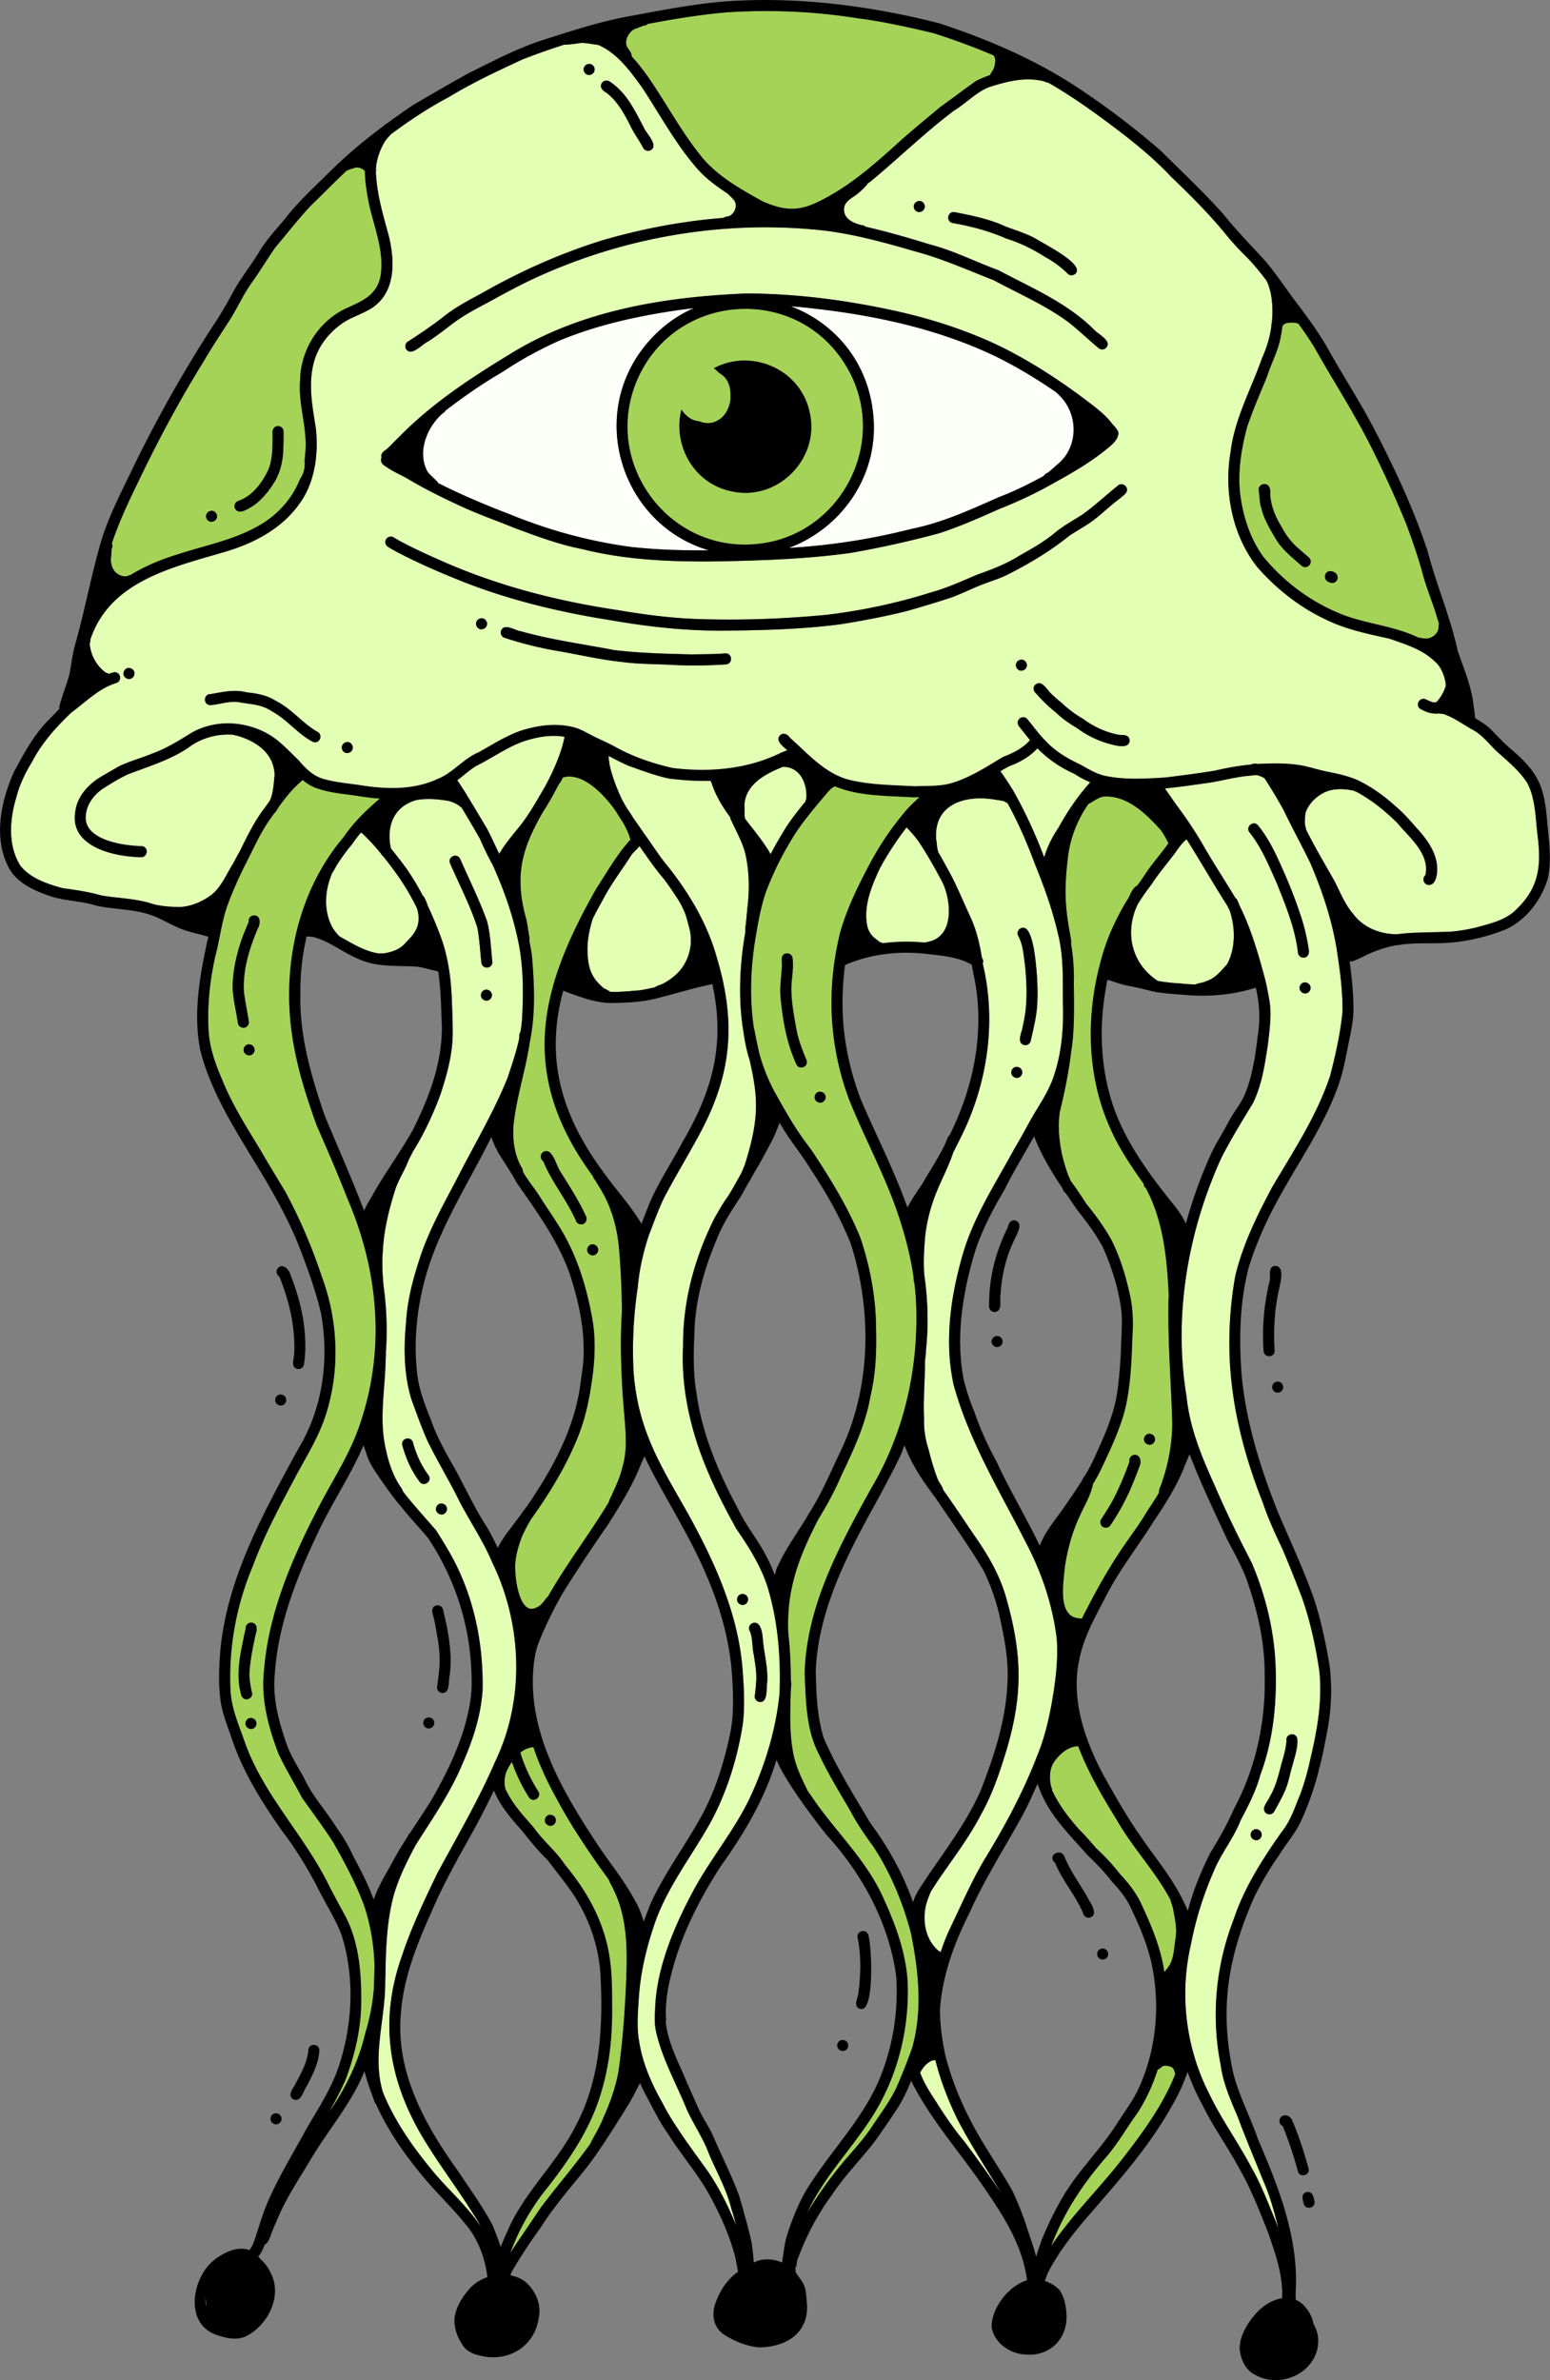 <svg xmlns="http://www.w3.org/2000/svg" width="215" height="330" fill="none"><rect width="100%" height="100%" fill="#808080" stroke="none"/><g clip-path="url(#a)"><path fill="#A9A9A9" d="M173.791 135.447s.012-.003.019-.007c0-.012-.007-.024-.007-.035 0 .015-.008.027-.012.039v.003Z"/><path fill="#E2FFB4" d="M98.348 298.644c-.82-2.251-2.173-4.112-3.124-6.278-1.455-3.564-3.395-6.964-4.236-10.75-.175-.796-.187-1.604-.164-2.415 0-.077.015-.146.034-.215.07-5.815 2.533-11.637 5.225-16.69 2.441-4.579 5.867-8.598 8.048-13.288 2.055-4.475 3.51-9.314 3.999-14.225.184-5-.218-10.053-1.688-14.842-.951-2.913-2.597-5.505-4.324-8.004-1.379-2.512-2.723-5.05-3.842-7.691-2.403-5.582-3.854-11.622-3.526-17.724-.045-6.133 1.612-12.189 4.362-17.644.6-1.064 1.207-2.132 1.929-3.12.63-1.003 1.184-2.052 1.769-3.086.24-.555.485-1.106.653-1.68 1.909-6.213 1.642-9.004.531-13.965a22.127 22.127 0 0 1-.776-3.361v-.023a1.935 1.935 0 0 1-.057-.364c-.714-4.161-.611-8.41-.015-12.583.08-.513.164-1.022.248-1.535-.05-.26-.011-.57.038-.865.115-.969.184-2.021.298-2.978.233-2.294.176-4.606-.325-6.864-.378-1.627-1.229-3.074-1.909-4.583a1.21 1.21 0 0 1-.199-.547c-1.111-1.527-2.097-3.12-2.654-4.946a.991.991 0 0 1-.092-.13c-1.921.053-3.854-.077-5.749-.31-1.91-.41-3.746-1.107-5.584-1.761-.962-.41-1.886-.9-2.81-1.382.034.475.087.949.183 1.416.37 1.543.935 3.04 1.608 4.475.233.471.492.927.767 1.375.042.069.092.13.134.199.252.356.497.727.722 1.114.5.731 1.02 1.447 1.516 2.182 1.15 1.565 2.162 3.238 3.43 4.716 2.9 3.698 5.351 7.84 6.63 12.388 2.797 9.287 2.09 16.507-2.6 25.001-1.475 2.711-3.067 5.356-4.519 8.078-.905 1.753-1.531 3.633-2.265 5.459-.779 2.373-1.348 4.812-1.558 7.304a58.327 58.327 0 0 0-.58 11.656c.614 8.055 3.59 12.721 7.432 19.482 3.755 6.753 7.066 13.976 7.689 21.778.187 2.557.347 5.141.023 7.694-.734 4.61-2.147 9.18-4.324 13.296-2.666 4.88-6.272 9.306-8.013 14.646-1.066 3.162-1.853 6.542-2.07 9.857-.13 2.045-.337 4.227.06 6.233.486 3.031 1.739 5.826 3.251 8.475.768 1.57 1.822 3.139 2.777 4.548 1.127 1.646 2.3 3.216 3.456 4.839 1.52 2.22 2.739 4.636 3.786 7.116.065.146.118.295.179.444a33.046 33.046 0 0 0-.676-2.32c-.638-2.683-2.036-5.08-3.098-7.602Zm6.952-73.309c.462.674.47 1.558.542 2.243.195 1.884.699 3.748.577 5.654-.149.797.141 2.829-1.035 2.749-.405-.038-.745-.417-.691-.831.095-.777.179-1.55.217-2.331.027-1.16-.191-2.262-.351-3.399-.248-1.065-.122-2.236-.535-3.247-.531-.849.707-1.665 1.28-.838h-.004Zm-2.269-2.806c-.416 0-.779-.306-.794-.735-.016-.402.317-.796.733-.796s.779.306.794.735c.016.402-.317.796-.733.796ZM103.329 113.408c.015.043.031.088.038.134 1.234 1.593 2.533 3.143 3.53 4.877a47.58 47.58 0 0 1 1.646-2.905c.901-1.562 2.02-2.971 3.166-4.36.057-.203.13-.406.145-.598.096-2.086-.962-4.264-3.258-4.241-.565.222-1.123.467-1.665.75-1.96.953-3.801 2.569-3.655 4.931.045.471-.039.949.057 1.412h-.004ZM170.22 125.543c-1.913-2.986-3.728-6.174-5.63-9.179-.023.011-.046.026-.069.034-.668.574-1.145 1.336-1.669 2.037-1.05 1.378-2.173 2.702-3.12 4.157a32.66 32.66 0 0 0-1.91 2.745c-1.868 3.843-.92 8.234 2.735 10.634a.291.291 0 0 1 .061.031c.993.172 2.001.279 3.014.341.714.072 1.436.122 2.154.149.47-.207 1.149-.245 1.531-.471 1.265-.387 2.044-1.424 2.899-2.354 1.177-2.247 1.146-5.076.344-7.438-.114-.23-.221-.46-.344-.686h.004Z"/><path fill="#A4D357" d="M121.128 255.987c-1.142-1.57-2.25-3.166-3.155-4.885-1.52-2.611-3.105-5.195-4.385-7.913-1.802-3.43-1.799-7.461-1.978-11.247.271-9.336 4.854-17.697 9.27-25.675 4.423-7.465 6.417-16.063 6.222-24.699a36.609 36.609 0 0 0-.283-3.782.815.815 0 0 1-.072-.253v.008-.008c-.016-.191-.027-.383-.042-.578-.531-3.606-1.547-7.135-2.827-10.546-1.807-4.755-4.205-9.257-6.096-13.969a38.418 38.418 0 0 1-2.292-9.995c-.408-4.46-.007-8.993 1.085-13.33.97-3.315 2.487-6.408 4.102-9.425a40.996 40.996 0 0 1 5.057-7.407c.562-.632 1.181-1.21 1.811-1.776-.275.003-.55.011-.825.019-3.995-.23-7.635-.153-10.962-1.543a.773.773 0 0 1-.355.237c-.272.245-.516.517-.696.716-1.818 2.163-3.693 4.303-5.102 6.764-1.341 2.213-2.46 4.567-3.381 6.983-.783 2.339-1.138 4.601-1.535 6.99-.592 3.939-.714 8.028-.099 11.974a.669.669 0 0 1 .084.322c.214 1.106.431 2.102.634 3.024a26.247 26.247 0 0 0 1.978 5.092c1.154 2.055 2.368 4.28 3.69 6.178.653.996 1.421 1.888 2.055 2.891 2.387 3.652 4.667 7.388 6.306 11.442 1.359 4.027 2.158 8.295 2.177 12.552.092 3.162-.042 6.328-.776 9.417-.679 3.928-2.394 7.546-4.094 11.113-.901 2.121-2.024 4.123-3.212 6.083-2.662 5.21-4.347 9.605-4.095 15.577v.027c.252 2.186.344 4.387.363 6.554.122.543-.03 1.293-.023 1.768-.08 3.047-.202 6.163.512 9.115.413 1.581 1.146 3.047 1.856 4.502.386.551.772 1.098 1.142 1.642 3.128 4.372 7.105 8.188 9.328 13.165 1.68 3.652 3.112 7.53 3.376 11.572.29 6.807-1.501 13.705-5.305 19.371-2.846 4.291-6.516 8.081-8.655 12.801.072-.126.141-.26.217-.387a56.684 56.684 0 0 1 5.023-6.967c1.333-1.531 2.7-3.039 3.823-4.735 1.188-1.811 2.533-3.53 3.423-5.516a77.93 77.93 0 0 0 2.1-5.329c1.479-5.241.894-10.746-.179-15.979-1.108-4.207-2.827-8.357-5.214-11.97l.004.015Zm-9.251-108.478c-.195.617-1.161.678-1.405.069-1.375-3.005-1.933-6.278-2.216-9.551-.091-1.439.165-2.864.21-4.299-.015-.597-.21-1.382.585-1.539a.774.774 0 0 1 .886.62c.195 1.432-.153 2.875-.168 4.311.023 2.055.431 4.088.806 6.106.309 1.27.775 2.488 1.279 3.69.077.195.103.39.027.589l-.004.004Zm1.91 5.379c-.416 0-.779-.307-.794-.735-.016-.402.317-.797.733-.797s.779.307.794.735c.016.402-.317.797-.733.797Z"/><path fill="#A9A9A9" d="M162.192 168.752c-.016-.023-.035-.046-.05-.069l.023.081a.08.08 0 0 0 .023-.016l.004.004Z"/><path fill="#E2FFB4" d="M132.778 293.771c-1.249-2.588-2.323-5.321-3.025-8.135a1.131 1.131 0 0 0-.302 0c-.649.191-1.2.72-1.562 1.282a3.779 3.779 0 0 1-.26.421c.535 1.524 1.467 2.879 2.334 4.234 1.161 1.857 2.41 3.652 3.804 5.34 1.78 2.374 3.525 4.782 5.168 7.255l-.023-.046c-2.082-3.426-4.282-6.784-6.134-10.348v-.003ZM125.742 114.702a45.51 45.51 0 0 0-3.388 5.092 1.322 1.322 0 0 1-.241.432c-1.168 2.496-2.383 5.31-1.825 8.12.179.777.55 1.336 1.146 1.791.297.234.584.525.973.594.031.007.058.019.085.03a25.486 25.486 0 0 1 5.771-.084.936.936 0 0 1 .153-.046c.275-.019.53-.119.798-.184 3.013-1.041 2.681-5.195 1.73-7.641-.092-.199-.187-.398-.279-.593-1.027-1.906-2.078-3.786-3.277-5.589a17.51 17.51 0 0 0-1.654-1.922h.008Z"/><path fill="#E2FFB4" d="M129.859 116.402c.123.486.073.995.222 1.47a.967.967 0 0 1 .046.218c.462.796.901 1.6 1.344 2.4 1.142 2.052 2.036 4.23 3.01 6.367.917 1.875 1.402 3.893 1.723 5.941a.703.703 0 0 1 .11.762.1.1 0 0 0 .004.034c1.799 7.457.825 15.416-2.253 22.41a59.98 59.98 0 0 1-1.448 2.986c-.149.314-.321.62-.416.861-.562 1.692-1.448 3.388-2.124 5.007-.981 2.29-1.623 4.74-1.803 7.228-.114 1.535-.179 3.112-.065 4.647.508 3.495.604 7.048.222 10.581 0 .015 0 .031-.004.046 0 .023.012.046.012.073-.012.475-.126.93-.126 1.405-.02 2.599-.249 5.195-.13 7.794-.054 1.478.175 2.936.63 4.341.351 1.413.752 2.802 1.283 4.153.199.448.543.827.703 1.291a.722.722 0 0 1 .023.122c1.562 2.182 3.033 4.429 4.549 6.646 1.818 2.63 3.415 5.424 4.255 8.533 2.158 7.671 2.265 13.207.008 20.855-.929 3.04-1.937 6.095-3.476 8.847-1.727 3.342-3.999 6.286-6.108 9.379-.229.375-.477.743-.721 1.106a.798.798 0 0 1-.084.127l-.062.091c-.156.326-.294.667-.416 1.007-.936 2.339-.672 5.386 1.234 7.167.133.126.305.241.477.359a28.4 28.4 0 0 1 1.261-3.204c1.581-3.273 3.009-6.611 4.873-9.739 2.812-4.582 5.355-9.325 7.284-14.351 1.001-2.408 1.62-5.103 2.055-7.595.497-2.871.848-5.796.626-8.686-.572-4.38-1.902-8.545-3.884-12.465-3.732-7.43-8.162-14.508-10.393-22.566-1.291-5.75-.508-11.829 1.054-17.449 1.44-5.543 4.668-10.382 7.364-15.366 1.039-1.692 1.914-3.476 2.941-5.172 1.02-1.65 2.048-3.315 2.617-5.183 1.02-3.162 1.279-6.539 1.161-9.796-.015-2.634.072-5.387-.344-8.005a.811.811 0 0 1-.034-.195c-.08-.475-.176-.95-.298-1.413-.745-3.231-1.853-6.358-3.102-9.425-1.119-2.986-2.364-5.949-3.918-8.735a.692.692 0 0 1-.329-.154c-.046-.053-.134-.076-.199-.103-.359-.088-.721-.134-1.084-.184-4.129-.735-8.648.506-8.266 5.532h-.004Zm11.726 12.3c.795-.356 1.161.566 1.391 1.156.508 1.523.653 3.147.806 4.739.183 2.419.263 4.873-.272 7.258-.16.823-.359 1.639-.538 2.458a.774.774 0 0 1-.913.582c-1.165-.368-.244-1.834-.183-2.661.68-2.783.58-5.547.309-8.361-.202-1.397-.26-2.897-.959-4.153-.194-.368-.007-.846.359-1.022v.004Zm-.58 19.217c.416 0 .779.306.794.735.016.402-.317.796-.733.796s-.779-.306-.795-.735c-.015-.402.317-.796.734-.796Z"/><path fill="#A4D357" d="M153.216 110.419c-.86.069-1.501.673-2.242 1.033-1.578 2.267-2.624 4.95-2.873 7.706-.301 2.446-.42 4.858-.137 7.278.13 1.244.367 2.473.577 3.709.038.226.061.49.03.731.283 1.73.428 3.484.382 5.252.015 3.235.142 6.52-.374 9.716-.034.268-.092.548-.103.796-.344 2.512-.852 4.988-1.455 7.446-.321 2.002-.107 4.058.305 6.033.317 1.252.665 2.512 1.234 3.668.775 1.018 1.463 2.097 2.173 3.162 1.249 1.535 2.406 3.135 3.388 4.858 1.215 2.4 2.024 5.03 2.593 7.656.451 1.918.505 4.027.356 5.922-.1 3.216-.23 6.458-.921 9.612-.733 3.082-2.131 5.953-3.472 8.805-.317.662-.68 1.298-1.065 1.922-.275 1.412-1.02 2.714-1.628 3.996-1.161 2.381-1.902 4.916-2.276 7.538-.176 2.002-1.031 6.649 1.73 7.074.275.031.432.058.627.077.202-.417.412-.835.645-1.256 1.555-3.062 3.258-6.037 5.195-8.858 1.104-1.604 2.268-3.154 3.254-4.839a56.587 56.587 0 0 0 1.596-2.496c-.053-.471.329-1.045.436-1.508a25.6 25.6 0 0 0 1.417-8.051c-.145-5.478-.615-10.975-.531-16.461 0-.47.015-.941.038-1.408-.248-5.103-.741-10.275-3.174-14.823a.708.708 0 0 1-.294-.578c-1.772-2.496-3.502-5.045-4.709-7.863-3.262-7.315-3.312-15.783-1.146-23.417.745-2.771 1.959-5.378 3.411-7.84.11-.187.236-.367.355-.551.298-.708.676-1.474 1.176-1.68.397-.544.799-1.088 1.161-1.658.978-1.474 2.166-2.783 3.186-4.222a13.559 13.559 0 0 0-1.005-1.761c-2.028-2.247-4.614-4.851-7.856-4.724l-.004.004Zm6.203 88.368c.416 0 .779.306.794.735.015.402-.317.796-.733.796-.417 0-.779-.306-.795-.735-.015-.402.317-.796.734-.796Zm-1.349 4.502a78.684 78.684 0 0 1-1.046 2.664 31.627 31.627 0 0 1-3.006 5.532c-.229.348-.726.429-1.062.195a.775.775 0 0 1-.195-1.064c.791-1.213 1.52-2.347 2.116-3.637a43.154 43.154 0 0 0 1.795-4.337.777.777 0 0 1 .512-.896c.932-.249 1.211.854.886 1.543ZM46.182 255.355c-1.356-2.082-2.838-4.077-4.278-6.102-1.077-2.09-2.342-4.084-3.316-6.224-1.363-3.626-2.398-7.484-1.959-11.385.6-7.779 3.697-15.129 7.227-21.997 1.795-3.609 4.11-7.066 5.576-10.795 2.525-6.611 3.193-13.406 2.3-20.098-.004-.019-.012-.034-.016-.057l-.023-.233c-.58-4.123-1.75-8.204-3.445-12.178-1.352-3.453-2.819-6.856-4.316-10.251-1.822-5.027-3.4-10.229-3.732-15.592-.573-8.702 1.792-17.698 7.49-24.405 1.223-1.81 2.77-3.369 4.412-4.804.195-.176.393-.348.592-.517a31.649 31.649 0 0 1-3.186-.387c-1.768-.26-3.582-.39-5.293-.953-.848-.245-1.582-.693-2.242-1.24-.256.283-.596.524-.84.789-.952.922-1.754 1.975-2.53 3.047-.156.272-.297.574-.526.742a78.15 78.15 0 0 1-.925 1.298c-1.294 1.987-2.226 4.161-3.311 6.232-.86 1.757-1.658 3.549-2.322 5.39-.669 1.93-.944 3.894-1.38 5.85-.931 3.656-1.374 7.308-1.218 11.052.077 2.476.883 4.804 1.86 7.055 1.398 3.537 3.48 6.749 5.432 9.995 1.115 1.929 2.284 3.824 3.426 5.735a74.369 74.369 0 0 1 5 11.66c2.287 6.133 2.563 13.019.53 19.263-1.008 3.12-2.803 5.892-4.32 8.774-2.096 3.943-4.22 7.886-5.763 12.086-2.33 5.504-3.41 11.499-3.098 17.46.172 2.465 1.207 4.754 2.006 7.066 2.57 7.213 8.124 12.729 11.504 19.509.768 1.523 1.589 3.016 2.406 4.513 2.044 3.943 2.284 8.51 2.185 12.87-.16 3.388-.978 6.734-2.18 9.896-.67 1.497-1.437 2.948-2.24 4.375.112-.153.219-.31.33-.463 2.165-3.223 3.803-6.703 4.686-10.474.611-1.979 1-4.023 1.176-6.082.046-1.042.069-2.083.1-3.124a29.215 29.215 0 0 0-1.356-8.208c-1.13-3.143-2.77-6.213-4.42-9.088h-.003ZM34.586 146.326c-.417 0-.78-.306-.795-.735-.015-.402.317-.796.734-.796.416 0 .779.306.794.735.015.402-.317.796-.733.796Zm1.191-17.609c-1.195 2.802-2.18 5.949-1.917 9.015.187 1.298.447 2.584.653 3.878a.773.773 0 0 1-.619.884.775.775 0 0 1-.886-.62c-.233-1.611-.653-3.208-.737-4.838 0-2.385.539-4.755 1.33-6.994.267-.762.614-1.49.897-2.244a.77.77 0 0 1 .523-.838c1.127-.222 1.173 1.026.756 1.761v-.004Zm-.932 111.008c-.416 0-.779-.306-.794-.735-.015-.402.317-.796.733-.796.417 0 .78.306.795.735.015.402-.317.796-.734.796Zm.44-12.273c-.329 1.505-.589 2.994-.684 4.475-.023.938.153 1.872.363 2.783.149.643-.672 1.152-1.188.762a.79.79 0 0 1-.317-.498c-.741-2.568-.214-5.237.32-7.794.096-.467.207-.93.306-1.393a.779.779 0 0 1 .531-.785c.401-.13.829.1.963.494.133.655-.218 1.305-.294 1.952v.004ZM162.562 286.608c-.42-.176-.897-.321-1.341-.138-.179.199-.401.379-.637.452a25.102 25.102 0 0 1-2.754 5.945c-1.54 2.098-2.773 4.334-4.481 6.29-2.731 3.15-5.106 6.592-6.794 10.416a26.243 26.243 0 0 0-.749 1.826c3.013-4.498 7.047-8.326 10.282-12.61 2.693-3.48 5.313-7.143 6.944-11.258-.134-.318-.157-.701-.47-.919v-.004Z"/><path fill="#E2FFB4" d="M55.563 121.953a60.268 60.268 0 0 0-2.422-3.25.77.77 0 0 1-.298-.36 31.448 31.448 0 0 0-2.536-2.749 4.133 4.133 0 0 1-.23-.168 18.048 18.048 0 0 0-1.252 1.654c-.795.926-1.517 1.948-2.189 3.001-.183.452-.6.93-.706 1.351-.936 2.347-1.013 5.172.309 7.377.287.364.546.769.917 1.056 1.753.973 3.46 2.06 5.477 2.347.176-.038.359-.042.523-.015 1.05-.149 2.132-.475 2.895-1.252.737-.773 1.513-1.493 1.857-2.523.26-.819.187-1.696-.077-2.507a34.729 34.729 0 0 0-2.269-3.955v-.007Z"/><path fill="#A9A9A9" d="M29.945 125.486s.008.012.011.02l.012-.035c-.008.004-.015.011-.023.015ZM28.574 319.71c.087-.387-.05-.773-.027-1.168-.061.387-.015.781.027 1.168Z"/><path fill="#A4D357" d="M172.978 59.24c-.783 2.948-1.287 6.01-.978 9.065.371 3.132 1.341 6.263 3.197 8.84 2.968 3.64 6.909 6.519 11.294 8.176 3.384 1.233 7.043 1.52 10.282 3.097a.707.707 0 0 1 .344.035c.394.1.779.1 1.165.015.607-.207 1.154-.697 1.253-1.355.019-.214.015-.448.061-.65-.118-.384-.241-.766-.351-1.153-.547-1.796-1.272-3.534-1.792-5.34-.645-2.443-1.413-4.67-2.276-7.01-1.532-3.824-3.22-7.468-5.053-11.128-2.327-4.636-5.164-8.973-7.701-13.486a45.301 45.301 0 0 0-2.333-3.484 1.702 1.702 0 0 1-.424-.119c-.581.004-1.452-.115-1.78.475a22.528 22.528 0 0 1-.245 1.489c-.332 1.914-1.298 3.618-1.875 5.455-.951 2.35-1.99 4.667-2.788 7.075v.003Zm11.856 20.002c1.149.287.79 1.888-.348 1.524-1.146-.287-.794-1.887.348-1.524Zm-8.648-10.7c.096 1.578.695 3.079 1.524 4.41.604 1.184 1.398 2.24 2.41 3.102.485.424.986.838 1.463 1.274.691.716-.351 1.773-1.085 1.08-1.279-1.133-2.662-2.19-3.536-3.69-.814-1.375-1.658-2.76-2.025-4.334-.248-.75-.214-1.554-.328-2.312a.774.774 0 0 1 .554-.93c.909-.176 1.096.677 1.019 1.397l.004.004ZM87.597 7.599c.023.08.026.153.026.226.745.807 1.425 1.684 2.063 2.557 2.727 3.851 4.904 8.13 7.948 11.745 2.269 2.545 5.302 4.226 8.258 5.849 3.544 1.497 5.439 1.236 8.747-.586 3.918-2.109 7.245-5.145 10.522-8.111 1.715-1.494 3.465-2.944 5.21-4.399 1.692-1.21 3.342-2.48 5.046-3.671a14.735 14.735 0 0 1 1.913-.8c.1-.234.268-.464.401-.686.241-.47.325-.987.31-1.508-.061-.184-.092-.41-.248-.536-.012-.007-.02-.015-.031-.023a95.685 95.685 0 0 0-8.273-3.055c-3.529-.846-7.078-1.63-10.679-2.09-6.02-.945-12.013-1.183-18.055-.792-3.67.318-7.292.919-10.901 1.6a.788.788 0 0 1-.531.23c-.134.026-.374.141-.432.157-.412.176-.718.245-1.084.448-.7.497-1.211 1.515-.837 2.35.206.368.531.67.627 1.095ZM17.723 79.859a.778.778 0 0 1 .378-.134c2.055-1.26 4.335-2.198 6.611-2.883 3.965-1.301 8.193-2.052 11.776-4.314 2.288-1.447 4.11-3.553 5.084-6.022.347-.482.569-1.052.664-1.665.05-.318.042-.632.012-.946.038-.302.068-.612.08-.922.409-3.48-.997-6.81-.7-10.267.077-4.135 2.48-8.024 6.192-9.862 2.22-1.014 4.435-1.81 4.958-4.528.645-3.893-1.272-7.568-1.83-11.354-.183-1.057-.328-2.148-.324-3.231-.325-.372-.844-.582-1.333-.49-.386.137-.81.222-1.169.413-.023.015-.05.027-.076.042-1.696 1.593-3.316 3.266-4.992 4.881-1.704 1.826-3.236 3.81-4.851 5.708-1.154 1.654-2.185 3.392-3.369 5.026-1.115 1.604-1.83 3.212-2.83 4.839-1.272 2.002-2.605 3.962-3.79 6.018-2.978 4.796-5.663 9.746-8.15 14.8-1.639 3.391-3.365 6.787-4.545 10.37a.791.791 0 0 1 .046.532c-.126.375-.107.785-.134 1.167-.096.598-.05 1.206.218 1.754.336.746 1.264 1.282 2.074 1.068ZM33.02 69.462c1.951-.651 3.326-2.493 4.178-4.288.657-1.615.604-3.388.608-5.103-.073-.455.19-.96.687-.995.397-.035.821.275.829.693.019.75.011 1.504-.02 2.258-.018 1.574-.324 3.162-1.084 4.552-.79 1.347-1.799 2.615-3.07 3.537-.711.394-2.048 1.42-2.587.333-.14-.383.058-.85.455-.984l.004-.004Zm-3.64 1.358c.416 0 .745.399.726.8-.02.43-.383.728-.799.728-.416 0-.745-.398-.726-.8.02-.429.382-.728.799-.728Z"/><path fill="#E2FFB4" d="M94.724 125.953c-.1-.188-.145-.402-.287-.566a.69.69 0 0 1-.08-.188 45.272 45.272 0 0 0-2.246-3.308c-1.245-1.447-2.314-3.02-3.403-4.578-.355.456-.886.877-1.146 1.267-1.321 2.079-2.85 4.043-3.972 6.244a79.424 79.424 0 0 0-.99 1.791c-.11.318-.343.594-.431.931-.443 1.466-.74 3.001-.668 4.536.099 2.239.538 3.495 2.272 4.954.271.088.5.256.749.386a.656.656 0 0 1 .16.1c1.352.034 2.708-.111 4.053-.215a33.809 33.809 0 0 0 2.131-.425c.287-.241.775-.333 1.123-.509.982-.528 1.906-1.232 2.578-2.128a6.605 6.605 0 0 0 1.02-5.696c-.252-.877-.416-1.784-.863-2.592v-.004ZM72.31 102.892c-2.218.877-4.178 2.27-6.31 3.327-.935.593-1.718 1.317-2.57 1.956.394.521.726 1.145.929 1.386 1.084 1.788 2.169 3.575 3.23 5.378.59 1.13 1.1 2.297 1.67 3.438.901-1.634 2.716-3.598 3.147-4.226.7-.934 1.26-1.822 1.837-2.772.436-.742.875-1.485 1.307-2.228.932-1.688 1.71-3.395 2.322-5.259.187-.575.317-1.16.454-1.75-1.94-.329-3.895.008-6.011.743l-.004.007Z"/><path fill="#A4D357" d="M84.503 260.738s0-.039-.004-.058a76.586 76.586 0 0 0-1.337-1.849c-2.1-3.02-4.16-6.087-5.878-9.34-1.291-2.282-2.433-4.721-3.289-7.247-.684.042-1.29.321-1.814.743.057.157.1.321.137.463.596 1.722 1.36 3.376 2.346 4.907.534.839-.719 1.669-1.28.839-.981-1.528-1.768-3.193-2.376-4.908a9.746 9.746 0 0 0-.706 1.221 3.93 3.93 0 0 0-.18 2.542c.94 2.025 2.445 3.656 3.904 5.31 1.298 1.856 3.094 3.277 4.343 5.168 2.444 2.947 4.487 6.263 5.557 9.968.92 3.051 1.004 6.271.981 9.433.066 4.012-.294 8.046-1.436 11.905-1.535 5.467-4.835 10.095-8.3 14.444-1.863 2.477-3.307 5.198-4.392 8.092 1.39-2.117 2.834-4.191 4.24-6.305 2.25-2.989 4.713-5.811 6.879-8.858a.763.763 0 0 1 .06-.153c.364-.723.7-1.252 1.047-1.941l.13-.233c.05-.169.134-.337.237-.498.21-.475.413-.961.588-1.351.822-1.941 1.52-3.924 1.86-5.995.612-4.364.906-8.782 1.074-13.177.145-4.008.045-8.184-1.754-11.836-.179-.448-.45-.839-.626-1.286h-.011Zm-8.132-7.592c-.416 0-.78-.306-.794-.735-.016-.402.317-.796.733-.796s.779.306.794.735c.016.402-.317.796-.733.796ZM86.378 113.971c-.32-.475-.626-.953-.917-1.447-1.913-2.745-4.831-5.467-7.34-4.739-.02.011-.039.015-.058.026-.118.322-.332.636-.512.869-.088.154-.172.303-.26.452a39.183 39.183 0 0 1-2.104 3.648c-2.563 4.579-4.003 8.342-2.162 14.758.138.72.252 1.439.351 2.167.08.241.1.516.05.761.126.64.245 1.279.344 1.926.348 3.973.546 8.05-.267 11.978-.554 3.851-1.841 7.649-2.265 11.507-.165 1.953.068 3.959.954 5.72.188.245.329.562.337.853.657 1.176 1.459 2.102 2.196 3.224.867 1.389 1.742 2.63 2.597 3.992 2.54 3.924 3.98 8.445 4.801 13.016.585 3.12.37 6.316-.126 9.433-.344 2.312-.867 4.605-1.711 6.787-1.627 4.157-3.95 7.981-6.539 11.603-.065.111-.138.222-.206.329a23.074 23.074 0 0 0-1.12 2.151c-.599 1.574-1.092 3.247-.935 4.95.027 1.459.737 6.209 2.998 4.9.5-.199.776-.608 1.108-1.007.107-.187.252-.363.42-.482 2.563-4.525 5.76-8.64 8.433-13.088.1-.418.394-.862.52-1.218.569-1.225 1.077-2.377 1.386-3.686.692-2.328.428-4.774.249-7.155a112.734 112.734 0 0 1-.447-7.702 78.753 78.753 0 0 1 .103-6.581c0-2.855-.138-5.719-.37-8.563-.234-2.887-.967-5.754-2.445-8.257-.279-.502-.611-.961-.879-1.467a.747.747 0 0 1-.282-.49c-.986-1.362-1.925-2.756-2.762-4.226-6.627-11.607-4.14-21.793 1.417-32.455.05-.103.1-.199.153-.291a106.62 106.62 0 0 1 1.67-3.047c1.512-2.324 2.856-4.72 4.728-6.756a.769.769 0 0 1-.191-.448c-.195-.563-.512-1.233-.92-1.949l.003.004Zm-4.201 58.551c.416 0 .779.306.794.735.015.402-.317.796-.733.796-.417 0-.78-.306-.795-.735-.015-.402.317-.796.734-.796Zm-5.894-12.728c.714.716.905 1.787 1.436 2.633 1.268 2.033 2.59 4.047 3.575 6.24a.776.776 0 0 1-.359 1.022c-.366.176-.848.019-1.02-.359-1.222-2.856-3.319-5.337-4.503-8.189a.634.634 0 0 0-.149-.207.771.771 0 0 1-.057-1.079.768.768 0 0 1 1.077-.058v-.003Z"/><path fill="#E2FFB4" d="M59.218 297.277c-5.248-8.345-6.792-16.855-3.4-26.253 1.284-3.867 3.056-7.557 4.813-11.224 2.769-5.134 5.748-10.191 8.055-15.539 4.171-8.647 3.766-19.083-.405-27.654-1.367-3.25-3.403-6.075-4.93-9.237-1.292-2.527-2.766-4.992-4.015-7.53-.844-1.899-1.543-3.867-2.257-5.819-1.058-3.464-1.085-7.143-.741-10.719.172-3.035.958-5.975 1.902-8.85 1.298-3.982 3.38-7.618 5.305-11.312 2.315-4.548 4.992-9.004 6.875-13.724.585-1.734 1.18-3.48 1.574-5.268.019-.172.042-.348.057-.52a.75.75 0 0 1 .15-.533c.102-.604.182-1.213.224-1.829.184-3.365.199-6.719-.385-10.015-.738-3.939-2.051-7.721-3.705-11.362-.661-1.175-1.226-2.392-1.772-3.625a175.862 175.862 0 0 0-2.548-4.326.828.828 0 0 1-.279-.191c-.462-.356-.985-.559-1.535-.704-1.429-.249-2.953-.372-4.37-.131-3.159.846-4.243 3.557-3.628 6.596.019.046.026.096.042.142.39.486.775.976 1.157 1.466 1.268 1.596 2.326 3.296 3.25 5.069a.806.806 0 0 1 .203.222c.19.359.347.738.466 1.125a51.214 51.214 0 0 1 1.577 3.702c1.203 2.978 1.67 6.182 1.784 9.379.053 1.542.13 3.089.122 4.632-.008 2.898-.787 5.723-1.684 8.456-1.035 2.802-2.277 5.467-3.847 7.982l-.045.076c-.145.368-.382.709-.528 1.072-.511 1.332-1.306 2.58-1.795 3.882-.897 2.802-1.654 5.792-1.791 8.709-.141 1.65-.057 3.311.107 4.942.42 3.07.53 6.179.302 9.26.011.05.023.1.023.153-.031.234-.035.464-.042.701-.073 3.981-.886 8.085-.073 12.013.409 2.082 1.062 4.207 2.322 5.922a.901.901 0 0 1 .1.291c.114.157.233.31.343.467 1.375 1.715 2.857 3.342 4.297 4.995 1.234 1.945 2.445 3.928 3.37 6.041 2.241 5.034 3.192 10.619 3.085 16.113-.229 3.525-1.333 6.898-2.742 10.11-1.692 4.092-4.194 7.687-6.543 11.385-1.157 2.178-2.28 4.425-2.99 6.779-.944 3.369-1.112 6.895-1.192 10.378 0 .49-.008.98-.03 1.47-.005.211-.008.425-.012.636-.035 4.758-1.65 9.57-.516 14.283.065.26.141.52.222.777 1.653 4.092 4.281 7.759 7.111 11.143 2.124 2.5 4.645 4.705 6.463 7.442a15.48 15.48 0 0 0-.978-1.631c-2.07-3.353-4.438-6.477-6.516-9.811l-.007-.004Zm8.288-158.534c-.416 0-.78-.306-.795-.735-.015-.402.317-.796.734-.796.416 0 .779.306.794.735.015.402-.317.796-.733.796Zm-5.065-19.014c-.409-.912.925-1.558 1.38-.659 1.256 2.879 2.688 5.704 3.738 8.667.508 1.903.512 3.709.737 5.627.027.996-1.45 1.072-1.527.062-.176-1.624-.256-3.22-.554-4.809-.982-3.066-2.494-5.941-3.774-8.888Zm-4.255 85.677c-1.13-1.482-1.867-3.189-2.368-4.977-.282-.964 1.127-1.416 1.455-.467.455 1.658 1.15 3.231 2.193 4.606.538.838-.714 1.669-1.28.838Zm3.083 4.575c-.417 0-.78-.307-.795-.735-.015-.402.317-.797.734-.797.416 0 .779.307.794.735.015.402-.317.797-.733.797ZM143.896 103.735c-1.027 1.144-2.509 1.987-3.923 2.48-.412.222-.813.46-1.214.705a44.632 44.632 0 0 1 1.768 2.672c1.692 2.97 3.105 6.079 4.312 9.272.401-1.425 1.081-2.776 1.899-3.997 1.253-2.289 2.731-4.479 4.48-6.42a13.124 13.124 0 0 1-2.219-1.19 16.215 16.215 0 0 1-5.111-3.526l.008.004Z"/><path fill="#A4D357" d="M162.39 263.456c-2.081-3.97-5.347-7.331-7.536-11.232-2.127-3.415-4.022-6.753-5.301-10.129-1.459.038-2.727 1.19-3.468 2.381-.543.965-.531 2.182-.287 3.231a.854.854 0 0 1 .115.467c.924 2.002 2.269 3.774 3.732 5.424.874.858 1.661 1.792 2.475 2.711a28.623 28.623 0 0 1 3.2 3.476c1.112 1.171 2.124 2.446 2.85 3.897 1.344 2.859 2.627 5.799 3.2 8.927.05.26.088.524.13.785.344-.364.634-.77.871-1.214.474-1.06.497-2.239.676-3.369.241-1.401-.08-2.802-.34-4.18-.061-.364-.282-.789-.321-1.171l.004-.004Z"/><path fill="#E2FFB4" d="M181.732 119.587c-1.195-2.461-2.528-4.885-3.701-7.331a72.022 72.022 0 0 0-2.643-4.395 4.826 4.826 0 0 0-1.085-.424c-.397.03-.794.068-1.192.114-1.905.176-3.743.72-5.633.988-1.979.268-3.934.574-5.905.754.592.796 1.13 1.639 1.719 2.443a55.727 55.727 0 0 1 3.483 5.229c1.451 2.553 3.078 5.003 4.587 7.518a.748.748 0 0 1 .294.375c.107.238.207.483.298.724 1.601 3.2 2.59 6.68 3.518 10.125.244.976.428 1.968.6 2.959.355 2.029.015 4.085-.199 6.11-.435 2.798-.833 5.696-2.127 8.246-1.475 2.396-2.938 4.808-4.244 7.304-4.736 10.294-6.776 22.061-4.916 33.286.436 4.356 2.12 8.391 3.908 12.338 1.558 3.625 3.292 7.162 5.11 10.665 1.99 4.651 3.212 9.716 3.346 14.78.153 4.958-.382 9.969-2.12 14.639-.607 2.236-1.661 4.284-2.738 6.32-.875 2.251-2.372 4.158-3.407 6.328-1.57 3.468-2.766 7.094-3.48 10.838-1.642 6.99-.718 14.393 2.521 20.756 1.696 3.544 4.018 6.729 5.844 10.198 1.36 2.362 2.311 4.923 3.365 7.43l.378 1.022c-.023-.099-.042-.203-.065-.302-.535-2.136-1.123-4.272-2.021-6.29-1.172-2.921-2.436-5.868-3.513-8.789-1.001-2.354-2.059-4.713-2.395-7.277-1.349-6.746-.673-13.774 1.806-20.178 1.467-4.41 3.984-8.311 6.635-12.09 1.046-1.282 1.646-2.817 2.234-4.348.841-1.941 1.371-3.986 1.83-6.049.928-3.943 1.585-7.802 1.199-11.825-.508-3.526-1.268-6.994-2.441-10.344-.893-2.281-1.783-4.563-2.75-6.814-.981-2.055-1.936-4.123-2.658-6.289-2.551-6.412-4.316-13.173-4.606-20.087a52.656 52.656 0 0 1 .779-11.358c1.027-4.318 3.006-8.337 5.076-12.234 2.949-5.023 6.233-9.934 8.078-15.508.764-2.929 1.444-5.964 1.727-8.958.011-2.699-.291-5.175-.684-7.786-.626-4.433-2.047-8.717-3.808-12.817l-.004.004Zm-7.456 135.554c-.416 0-.779-.306-.794-.735-.015-.402.317-.796.733-.796.417 0 .78.306.795.735.015.402-.317.796-.734.796Zm4.175-13.777c-.168-.931 1.169-1.287 1.478-.383.165 1.286-.355 2.599-.664 3.836-.352 1.102-.516 2.262-.97 3.33-.436 1.037-.994 2.014-1.536 2.994a.774.774 0 0 1-1.031.329c-1.009-.636.16-1.7.451-2.439.798-1.347 1.184-2.982 1.569-4.459.31-1.053.619-2.121.703-3.208Zm-1.325-118.852c-1.093-2.446-2.105-4.981-3.793-7.086-.642-.754.489-1.757 1.161-.999 1.452 1.787 2.448 3.878 3.365 5.975a66.562 66.562 0 0 1 2.597 6.654c.485 1.485.845 3.02 1.07 4.563.134.528-.092 1.129-.699 1.156-.428.019-.76-.318-.795-.735-.393-3.342-1.676-6.447-2.906-9.532v.004Zm3.93 15.224c-.416 0-.779-.306-.794-.735-.016-.402.317-.796.733-.796s.779.306.794.735c.016.402-.317.796-.733.796Z"/><path fill="#FDFFF9" d="M121.208 58.704c.275 7.92-4.874 14.712-11.798 17.265a89.503 89.503 0 0 0 17.023-2.637c4.263-.85 8.224-2.676 12.177-4.426 2.131-.811 4.163-1.826 6.149-2.902.134-.206.363-.375.611-.478.417-.345.852-.72 1.238-1.076 3.013-2.37 3.04-7.005.344-9.624-.126-.16-.298-.29-.44-.436-2.704-1.86-5.504-3.556-8.467-5.007-7.72-3.694-16.26-5.574-24.701-6.554a68.9 68.9 0 0 0-3.652-.364c6.249 2.362 11.233 8.131 11.52 16.24h-.004Z"/><path fill="#A4D357" d="M87.967 53.736c-3.87 11.002 4.862 22.509 16.439 21.732 11.619-.681 18.815-13.345 13.529-23.7-6.593-12.832-25.121-11.584-29.968 1.968Zm6.55 3.043c.088.145.188.283.302.417a3.785 3.785 0 0 0 .73.686c.08.057.16.107.244.156.13.077.264.142.401.192.272.1.546.16.825.187.16.07.329.127.5.165.21.046.44.077.673.077.39 0 .783-.077 1.115-.238.348-.176.653-.36.928-.64a3.59 3.59 0 0 0 .524-.684c.198-.337.332-.705.443-1.08.076-.268.114-.547.122-.823.011-.455.008-.896-.077-1.347a3.1 3.1 0 0 0-.664-1.463 2.199 2.199 0 0 0-.267-.264c-.092-.076-.184-.153-.283-.222-.008-.008-.015-.011-.023-.019-.115-.08-.233-.16-.348-.241l-.007-.008c-.107-.115-.21-.23-.329-.33a2.64 2.64 0 0 0-.32-.233c5.114-2.79 12.084.046 13.318 6.194 1.268 5.735-3.369 11.075-8.926 11.075a8.86 8.86 0 0 1-1.956-.222C96.08 67 93.295 61.537 94.518 56.78Z"/><path fill="#FDFFF9" d="M60.535 66.667c.119.091.191.199.241.306 3.254 1.654 6.615 3.058 10.022 4.368 5.355 2.186 10.94 3.71 16.669 4.483 3.61.41 7.238.509 10.87.478-11.562-3.357-16.722-17.563-9.43-27.624 2.066-2.806 4.602-4.762 7.34-5.956-.587.069-1.18.134-1.768.218-5.74.811-11.412 2.033-16.76 4.23-2.822 1.236-5.523 2.74-8.09 4.444-2.734 1.578-5.312 3.396-7.826 5.306a.706.706 0 0 1-.309.326c-2.242 1.864-3.674 5.424-2.192 8.134.347.483.84.846 1.241 1.287h-.008Z"/><path fill="#E2FFB4" d="M211.883 108.596c-1-1.592-2.444-2.821-3.834-4.054-1.272-1.068-2.216-2.519-3.69-3.334-1.425-.77-2.742-1.8-4.224-2.255a4.25 4.25 0 0 1-.623-.05c-.89.119-1.726-.214-2.49-.624-.818-.562-.023-1.791.832-1.282.348.153.657.283.951.379h.367c.019-.012.038-.02.057-.027a5.635 5.635 0 0 0 1.314-2.262 3.679 3.679 0 0 0-.103-.843c-.229-.995-.699-1.982-1.497-2.63-1.719-1.619-4.041-2.323-6.226-3.085-3.067-.67-6.184-1.317-9.01-2.745-3.556-1.7-6.703-4.207-9.297-7.162-3.487-4.414-4.656-10.462-3.716-15.952.557-4.651 2.88-8.77 4.404-13.13a15.6 15.6 0 0 0 1.26-4.307c-.023-.16 0-.337.061-.51.153-1.435.103-2.882-.187-4.267-.134-.475-.267-.958-.47-1.405a.89.89 0 0 1-.133-.234c-.963-1.267-1.971-2.496-3.121-3.602a37.09 37.09 0 0 1-2.639-2.944c-2.307-2.79-4.847-5.31-7.441-7.798-2.184-2.343-4.774-4.471-7.287-6.393-3.113-2.37-6.287-4.666-9.686-6.607-.367-.062-.711-.295-1.1-.314-2.384-.482-4.802.157-7.074.876-1.879.701-3.243 2.27-4.946 3.289-4.026 3.028-7.639 6.561-11.512 9.773-.157.115-.317.233-.482.352-.08.153-.195.295-.332.406-.233.306-.611.616-.875.846-.699.64-1.699.953-2.005 1.906-.344 1.578 1.104 2.305 2.403 2.6a.8.8 0 0 1 .546.222c3.013.681 5.985 1.554 8.934 2.457 3.277.846 6.313 2.416 9.487 3.568 4.603 2.443 9.518 4.51 13.269 8.246.592.67 2.456 1.49 1.704 2.465a.773.773 0 0 1-1.077.088c-1.345-1.121-2.712-2.43-4.068-3.506-3.228-2.416-6.959-4.004-10.489-5.91-3.643-1.421-7.211-3.021-11.004-4.028-4.018-1.168-8.162-2.316-12.302-2.833-13.155-1.504-26.68.597-38.806 5.888-2.766 1.175-5.401 2.614-8.037 4.058-1.653.876-3.315 1.745-4.816 2.87-1.161.881-2.307 1.78-3.533 2.566-.86.425-2.238 2.052-2.975 1.075-.23-.329-.165-.846.19-1.068 1.685-1.083 3.35-2.205 4.928-3.437 1.6-1.29 3.418-2.251 5.225-3.216 5.27-3.017 10.824-5.513 16.622-7.335 5.535-1.638 11.264-2.73 17.035-3.18a.733.733 0 0 1 .367-.165c.187-.023.37-.073.542-.146.699-.433 1.089-1.482.524-2.167-.207-.29-.589-.57-.841-.88-1.535-1.003-3.02-2.079-4.235-3.468-3.03-3.453-5.199-7.565-7.735-11.374-1.639-2.24-3.384-4.659-6.008-5.784-.802-.08-1.6-.295-2.41-.276-.608.092-1.024.15-1.6.207-.218.023-.463.05-.692.03a96.965 96.965 0 0 0-5.806 2.052c-3.449 1.608-6.905 3.205-10.156 5.191-2.83 1.486-5.504 3.262-8.059 5.164-.405.44-.836.873-1.096 1.432-.561 1.03-.959 2.247-1.012 3.438.011.053.019.11.023.168-.004.046-.023.088-.035.13 0 .184.012.368.03.548.18 2.829.99 5.558 1.735 8.28.867 3.426 1.058 7.787-2.189 10.026-1.24.842-2.715 1.248-3.987 2.048-2.074 1.351-3.717 3.442-4.263 5.884-.691 2.932-.122 5.842.34 8.751.39 3.441-.053 7.27-2.009 10.171-2.402 3.649-6.382 5.789-10.465 7.002-7.3 2.163-16.096 4.042-18.8 12.223.015.18-.015.372-.08.544.114 1.585.974 3.158 2.284 4.05.149.02.267.069.363.138.233-.084.466-.161.71-.222.944-.119 1.207 1.275.28 1.504a.609.609 0 0 0 .117-.038c-2.46.731-4.27 2.63-6.294 4.115-2.135 2.025-4.106 4.223-5.47 6.856-.928 1.524-1.703 3.109-2.15 4.843-.947 3.066-1.241 6.741.554 9.555 1.394 1.757 3.823 2.561 5.886 3.108 1.799.238 3.582.51 5.332 1.003 2.36.406 4.805.414 7.096 1.172.058.015.111.038.168.057.123.004.252.031.39.088 1.096.207 2.273.299 3.361.284 1.623-.131 3.19-.82 4.442-1.838 1.245-1.083 1.872-2.664 2.731-4.042.294-.502.554-1.026.833-1.539a.918.918 0 0 1 .095-.131c.023-.042.042-.084.065-.126 1.05-2.124 2.074-4.272 3.541-6.148.176-.249.351-.498.53-.746.104-.157.203-.322.26-.506.367-1.029.41-2.186.524-3.238-.1-3.017-2.544-4.667-5.198-5.44a1.225 1.225 0 0 1-.467-.123c-2.238-.183-4.514.414-6.367 1.834-2.543 1.696-5.511 2.565-8.334 3.656-1.23.574-2.421 1.328-3.548 2.033-1.219.899-2.173 2.144-2.28 3.702-.317 3.391 5.27 4.168 7.757 4.214 1.012.1.867 1.581-.122 1.528-3.678-.054-9.858-1.42-9.098-6.232.206-1.899 1.436-3.43 2.945-4.514.947-.631 1.967-1.156 2.937-1.753 1.497-.758 3.254-1.221 4.763-1.849 2.013-.716 3.804-1.861 5.61-2.967 3.255-1.776 7.254-1.57 10.458.218 1.643.919 2.903 2.362 4.255 3.645.982 1.167 2.105 2.289 3.633 2.656 1.757.483 3.636.601 5.42.896 3.422.509 7.047.544 10.247-.938 2.132-.846 3.553-2.802 5.669-3.69 1.944-1.064 3.811-2.312 5.923-3.02 2.384-.747 4.867-1.076 7.319-.452.74.187 1.417.559 2.089.915 1.245.67 2.56 1.194 3.793 1.879 2.448 1.348 5.145 2.255 7.864 2.856 5.046.609 10.301.165 14.896-2.09.313-.134.63-.26.951-.379-.065-.057-.126-.115-.187-.172-.527-.475-1.52-1.229-.775-1.937.458-.383 1-.1 1.295.333.359.348.741.677 1.111 1.022 2.051 1.937 4.194 4.031 6.963 4.812 3.033.766 6.214.758 9.32.942 1.623-.081 3.277.023 4.862-.387 2.673-.75 5.015-2.301 7.371-3.709 1.249-.464 2.46-1.061 3.419-2.003.092-.099.187-.206.286-.31-.519-.627-1.012-1.278-1.527-1.91-.253-.333-.245-.796.087-1.08.306-.26.825-.244 1.078.089.805.976 1.543 2.017 2.433 2.92 1.39 1.52 3.116 2.539 4.957 3.396 1.009.578 2.021 1.179 3.151 1.493 2.823.643 5.775.448 8.64.272 2.315-.295 4.629-.574 6.929-.965a36.261 36.261 0 0 1 4.965-.834.923.923 0 0 1 .294-.111c.206-.023.409 0 .611.038.302-.019.604-.035.909-.046 1.498-.038 3.002-.058 4.488.153 1.429.172 2.788.678 4.194.953 1.406.283 2.811.578 4.137 1.141.053.023.103.054.156.077.099.038.195.084.279.137 1.81.904 3.472 2.133 4.969 3.492 1.035.861 1.914 1.875 2.796 2.886 1.65 1.761 3.25 3.997 2.884 6.527-.107.643-.378 1.493-1.158 1.447-.416-.019-.733-.417-.699-.823a.736.736 0 0 1 .268-.517c.642-2.997-2.185-5.172-3.881-7.243-1.711-1.676-3.59-3.211-5.714-4.341a.802.802 0 0 1-.317-.138c-1.436-.31-3.086-.367-4.385.395-1.05.589-1.906 1.508-2.322 2.641-.091.705-.176 1.466.035 2.148a.85.85 0 0 1 .03.183c.015.039.027.077.046.111 1.199 2.385 2.559 4.686 3.877 7.006.821 1.573 1.447 3.265 2.631 4.621 1.391 1.879 3.74 2.798 6.02 2.798a1.45 1.45 0 0 1 .279-.023c2.154-.287 4.316-.195 7.337-.345a23.583 23.583 0 0 0 3.457-.581c1.936-.544 4.045-.992 5.511-2.477 3.19-3.028 3.491-6.098 2.968-10.263-.302-2.424-.267-5.008-1.398-7.232h-.008ZM127.465 29.4c-.417 0-.741-.414-.718-.812.026-.436.393-.72.809-.72.417 0 .741.414.718.812-.026.437-.393.72-.809.72Zm21.752 8.498c-.264.31-.772.368-1.077.088a13.633 13.633 0 0 0-3.121-2.323c-1.7-1.08-3.491-1.987-5.424-2.577-2.379-1.052-4.896-1.71-7.459-2.163-.974-.21-.703-1.669.29-1.504 2.372.463 4.843.957 7.032 1.983 1.448.54 2.945.984 4.301 1.746.962.646 6.661 3.445 5.454 4.75h.004ZM83.483 11.511a.774.774 0 0 1 1.058-.222c2.357 1.504 3.506 4.012 4.763 6.393.336.83 2.116 2.454.94 3.15-.36.184-.852.043-1.028-.336-.504-.954-1.13-1.796-1.623-2.753-.917-1.818-1.853-3.667-3.522-4.923-.481-.252-.955-.758-.588-1.313v.004Zm-1.73-2.65c.416 0 .748.399.73.801-.02.429-.383.731-.799.731-.416 0-.749-.398-.73-.8.02-.429.383-.731.799-.731Zm-63.82 85.276c-.417 0-.783-.287-.806-.723-.023-.398.305-.808.722-.808.416 0 .783.287.806.724.022.398-.306.807-.722.807Zm25.43 8.702c-2.116-1.122-3.598-3.136-5.71-4.253-1.417-.969-2.972-.923-4.568-1.24-1.337-.18-2.62.336-3.938.42-.997-.065-.936-1.55.069-1.53 1.653-.284 3.342-.701 5.01-.238 1.444.141 2.861.406 4.103 1.217 2.112 1.06 3.583 3.009 5.614 4.2.974.405.398 1.852-.58 1.424Zm4.774 1.573c-.416 0-.745-.398-.725-.8.019-.429.382-.727.798-.727.416 0 .745.398.726.8-.02.428-.382.727-.799.727Zm4.779-40.938c-.165-.486.21-.88.649-1.152.668-.582 1.253-1.252 1.898-1.857 4.461-4.54 9.797-8.043 15.202-11.331 9.774-6.095 21.515-7.99 32.848-8.449 6.497.015 12.967.808 19.307 2.125 5.664 1.156 11.245 2.89 16.432 5.459 3.957 2.002 7.681 4.429 11.225 7.086 1.41 1.09 2.754 2.025 3.824 3.445.389.46 1.088 1.053.737 1.642a.758.758 0 0 1-.081.268c-.191.371-.477.678-.771.972-2.349 2.04-5.08 3.668-7.78 5.15-2.464 1.4-5 2.637-7.639 3.663-2.827 1.248-5.649 2.526-8.598 3.46a141.035 141.035 0 0 1-12.127 2.692c-6.127.853-12.314 1.056-18.49 1.182-6.318.077-12.658-.156-18.815-1.707-3.273-.635-6.398-1.822-9.518-2.978-2.57-1.045-5.046-1.907-7.536-3.078-2.498-1.152-5-2.396-7.349-3.817-1.054-.543-1.96-.96-2.888-1.615-.439-.207-.767-.716-.546-1.164l.016.004ZM66.75 87.251c-.416 0-.741-.414-.718-.812.026-.436.393-.72.81-.72.416 0 .74.414.718.812-.027.436-.394.72-.81.72Zm33.959 4.865a63.99 63.99 0 0 1-7.066.088c-2.425-.15-4.862-.092-7.276-.417-3.182-.322-6.299-1.091-9.454-1.608a50.726 50.726 0 0 1-6.928-1.757.772.772 0 0 1-.485-.969c.458-1.133 1.963-.015 2.792.077 4.236 1.198 8.61 1.772 12.921 2.603 3.549.425 7.17.502 10.73.597 1.55-.034 3.112-.007 4.659-.145.989-.058 1.115 1.424.111 1.527l-.004.004Zm40.941.873c-.416 0-.748-.39-.733-.796.019-.43.378-.735.794-.735.417 0 .749.39.734.796-.019.429-.378.735-.795.735Zm-2.177-13.177c-.936.437-1.925.743-2.887 1.107-1.658.6-3.052 1.363-4.679 1.94a147.224 147.224 0 0 1-6.138 1.869c-3.09.765-6.23 1.366-9.373 1.853-5.195.658-10.443.807-15.676.853-5.343.065-10.652-.509-15.912-1.428-7.356-1.156-14.705-2.928-21.595-5.761-2.391-.965-4.755-1.998-7.059-3.154-.794-.406-1.604-.808-2.356-1.287a.774.774 0 0 1-.222-1.06.775.775 0 0 1 1.058-.226c.165.103.333.203.5.303 1.941 1.087 3.97 1.99 5.997 2.894 7.819 3.48 16.096 5.62 24.54 6.871 3.587.613 7.189 1.091 10.829 1.233 6.149.218 12.15 0 18.246-.582 4.877-.601 9.717-1.612 14.403-3.105 2.204-.597 4.27-1.554 6.367-2.442 1.979-.712 3.953-1.436 5.749-2.561 1.669-.95 3.353-1.868 4.85-3.082 1.215-1.045 2.621-1.81 3.969-2.66 1.719-1.218 3.258-2.672 4.9-3.985.619-.72 1.826.172 1.161.991-.447.479-.989.858-1.505 1.26-.863.7-1.68 1.454-2.543 2.151-1.161.95-2.502 1.635-3.743 2.462-2.728 2.2-5.741 3.992-8.877 5.546h-.004Zm15.385 23.563c-1.963-.402-3.827-1.206-5.435-2.408-1.05-.632-2.066-1.306-2.945-2.167a20.968 20.968 0 0 1-2.754-2.645c-.359-.28-.489-.796-.172-1.164.974-.923 1.757.823 2.426 1.355.431.406.89.777 1.34 1.16a14.988 14.988 0 0 0 2.903 2.155c1.517 1.126 3.262 1.93 5.13 2.244.554 0 1.26-.012 1.333.704.046.999-1.142.9-1.826.769v-.003Z"/><path fill="#A9A9A9" d="m164.063 198.999.023-.031c-.004-.02-.012-.039-.015-.062 0 .031 0 .062-.004.093h-.004Z"/><path fill="#000" d="M209.599 103.861c-1.061-.869-1.97-1.895-2.933-2.864-.623-.562-1.333-1.002-2.055-1.427-.038-.682-.168-1.363-.248-2.04-.321-2.527-1.341-4.866-2.154-7.255-1.016-4.701-2.922-9.038-4.141-13.705-1.837-5.654-4.358-11.07-7.073-16.365-1.987-3.905-4.347-7.534-6.513-11.343-1.463-2.714-3.346-5.168-5.194-7.622-1.219-1.672-2.384-3.388-3.713-4.976-1.959-2.155-4.006-4.23-5.832-6.508-2.739-3.093-5.775-5.903-8.693-8.82a109.582 109.582 0 0 0-12.387-9.322c-5.718-3.632-11.97-6.281-18.402-8.387a110.969 110.969 0 0 0-8.644-1.853C114.914.241 108.104-.276 101.313.15c-4.847.322-9.626 1.29-14.396 2.167-3.927.739-7.72 1.998-11.52 3.2-3.647 1.168-7.047 2.975-10.469 4.667a347.278 347.278 0 0 0-7.689 4.417c-1.199.816-2.383 1.65-3.556 2.512a1.05 1.05 0 0 0-.382.256c-.026.027-.05.058-.08.084-2.6 1.934-5.106 4-7.406 6.29-2.185 2.17-4.488 4.23-6.36 6.692-1.199 1.431-2.486 2.798-3.456 4.406-1.05 1.75-2.326 3.35-3.361 5.106-1.073 1.968-2.097 3.802-3.4 5.693a185.454 185.454 0 0 0-10.404 18.41c-1.669 3.529-3.56 7.009-4.732 10.745-1.39 4.678-2.254 9.44-3.56 14.156-.481 1.505-.619 3.082-.928 4.625-.424 1.466-.993 2.886-1.387 4.36a.672.672 0 0 0 .016.348c-.608.605-1.184 1.237-1.795 1.838-1.918 2.044-3.247 4.548-4.565 7.001-1.722 3.951-2.769 8.786-.84 12.844 1.035 2.278 3.476 3.445 5.722 4.211 2.127.773 4.396.685 6.554 1.378 2.494.563 5.087.448 7.528 1.282 1.36.456 2.574 1.222 3.884 1.788 1.333.593 2.777.819 4.164 1.248-1.146 5.16-2.143 10.474-1.123 15.722 1.299 5.141 4.049 9.743 6.772 14.233 2.616 4.265 5.187 8.506 7.024 13.196 1.134 2.959 2.227 5.937 2.952 9.038 1.177 6.412.256 13.291-3.197 18.903-4.72 8.698-9.728 17.621-10.74 27.647-.214 2.446-.31 4.942.034 7.381.29 1.718.936 3.342 1.51 4.98 1.53 4.674 4.185 8.866 6.985 12.87 1.822 2.37 3.384 4.919 4.782 7.557 1.146 2.373 2.586 4.486 3.518 6.979 1.848 5.979 1.49 12.567-.535 18.455-1.108 3.131-2.998 5.903-4.625 8.774-1.7 3.139-3.587 6.186-5.012 9.467-.779 1.742-1.294 3.583-1.894 5.39-.16.452-.325.9-.592 1.302a.886.886 0 0 0-.141.21 2.299 2.299 0 0 0-.237-.08c-1.608-.433-3.289.417-4.557 1.359-3.151 2.362-4.331 8.781.084 10.42 1.345.498 2.907.877 4.27.222 3.01-1.55 5.065-5.62 3.354-8.805a5.6 5.6 0 0 0-1.371-1.845 5.59 5.59 0 0 0-.333-.406c.34-.329.63-.93.89-1.627.482-.195.715-.961.905-1.477.295-.823.68-1.608 1.013-2.416 1.21-2.794 2.933-5.348 4.488-7.962 2.425-4.089 5.653-7.737 7.44-12.193a27.046 27.046 0 0 0 1.066 3.3c.099.318.206.635.336.949a.814.814 0 0 0 .195.318c1.768 3.954 4.361 7.538 7.176 10.822 1.937 2.194 4.053 4.238 5.825 6.569 1.349 1.887 2.177 4.249 2.445 6.596-.925.314-1.773.835-2.414 1.547-1.024 1.125-1.876 2.496-2.135 4.011-.15 1.528.504 3.151 1.466 4.315.611.62 1.494.899 2.33 1.068 3.755.811 7.303-1.355 7.868-5.249.447-1.917-.473-3.962-1.986-5.156a5.108 5.108 0 0 0-1.944-.785c.084-.218.164-.425.256-.586 1.195-2.078 2.528-4.061 3.942-6.029 1.673-2.634 3.666-4.992 5.649-7.415 1.764-2.136 3.262-4.479 4.763-6.806.909-1.505 1.913-2.952 2.708-4.518.214-.432.45-.868.668-1.316.325.754.692 1.493 1.104 2.208.879 1.673 1.715 3.377 2.827 4.908 1.753 2.798 3.914 5.26 5.56 8.15 1.597 2.898 3.007 5.949 3.793 9.176.096.582.211 1.16.321 1.742a3.14 3.14 0 0 0-.24.161c-1.314.98-2.239 2.435-2.812 3.958-.733 1.746-.397 3.698 1.307 4.716 1.424.862 3.059 1.512 4.724 1.639 3.759-.069 6.914-2.033 6.562-6.167-.068-.785-.084-1.604-.359-2.351-.24-.662-.733-1.148-1.077-1.745a2.001 2.001 0 0 0-.107-.123 4.042 4.042 0 0 1-.011-.276 2.813 2.813 0 0 1-.038-.405.65.65 0 0 0 .16-.318c.031-.257.034-.517.122-.762 1.173-3.193 2.747-6.224 4.771-8.973 1.829-2.775 4.213-5.111 6.207-7.767 1.035-1.509 2.093-2.998 3.074-4.54.692-1.13 1.238-2.336 1.742-3.561.038.104.08.211.118.314 2.869 5.57 7.135 10.195 10.573 15.401 2.494 3.637 4.805 7.526 5.366 11.963a3.077 3.077 0 0 0-.412.141c-2.304.904-4.549 3.825-4.496 6.344.298 2.071 2.322 3.567 4.32 3.778 3.625.513 6.34-2.086 6.05-5.731-.076-1.091-.336-2.247-.94-3.166a5.247 5.247 0 0 0-2.047-1.271c.031-.088.057-.172.084-.248a8.903 8.903 0 0 1 .753-1.662c1.459-2.618 3.346-4.984 5.301-7.243 4.205-4.857 8.541-9.708 11.634-15.392.825-1.398 1.479-2.891 2.025-4.418a31.563 31.563 0 0 0 2.047 4.54c1.478 3.059 3.499 5.807 5.099 8.793 1.585 2.737 2.727 5.693 3.907 8.617 1.062 3.032 2.208 6.152 2.055 9.414-1.489.214-2.979 1.24-3.949 2.492-1.001 1.24-1.891 2.756-1.94 4.387.087 1.55.802 3.15 2.287 3.813 2.838 1.527 6.795.302 8.147-2.661.677-1.432.627-3.154-.21-4.509-.126-.762-.473-1.486-.947-2.094-.447-.59-.959-.984-1.505-1.214 0-.475-.015-.949.016-1.424.351-7.3-2.403-14.244-5.241-20.829-1.039-3.039-2.666-6.09-3.453-9.26-1.929-8.855-.687-16.182 2.949-24.366.993-1.972 2.097-3.882 3.376-5.681 1.043-1.719 2.433-3.239 3.22-5.103 1.746-3.809 2.724-7.882 3.476-11.993.607-3.055.741-6.221.359-9.314-.546-3.174-1.199-6.359-2.231-9.41-1.447-4.069-3.292-7.97-4.976-11.936-2.403-6.071-4.366-12.307-4.989-18.853-.378-4.969-.29-10.099.978-14.942.955-3.116 2.284-6.132 3.835-9 2.899-5.443 6.612-10.535 8.659-16.418.634-1.857.989-3.786 1.363-5.708.306-1.482.638-2.975.673-4.494.015-2.29-.222-4.583-.535-6.849.141.038.29.038.435-.011.925-.318 1.761-.846 2.674-1.199 1.165-.486 2.322-.853 3.564-1.041h.08a1.22 1.22 0 0 0 .45-.069l.126-.015c2.403-.299 4.909-.023 7.322-.318 2.418-.264 4.794-.888 7.051-1.784 2.853-1.328 4.985-4.165 5.825-7.166.489-2.412.164-4.889-.08-7.308-.405-5.16-1.054-7.097-5.069-10.516l.019.008ZM28.574 319.71c-.042-.387-.088-.781-.027-1.168-.023.395.111.781.027 1.168ZM177.886 45.218c.325-.59 1.199-.467 1.78-.475.137.057.283.1.424.119.825 1.13 1.616 2.277 2.334 3.483 2.536 4.514 5.374 8.851 7.7 13.487 1.833 3.656 3.521 7.304 5.053 11.128.859 2.343 1.631 4.567 2.276 7.01.52 1.806 1.246 3.54 1.792 5.34.114.386.233.77.351 1.152-.046.203-.042.436-.061.65-.099.663-.645 1.15-1.253 1.356a2.55 2.55 0 0 1-1.165-.015.809.809 0 0 0-.343-.035c-3.239-1.577-6.898-1.864-10.283-3.097-4.384-1.657-8.326-4.536-11.294-8.177-1.856-2.576-2.826-5.707-3.197-8.839-.309-3.055.195-6.117.978-9.065.798-2.408 1.837-4.727 2.788-7.074.577-1.838 1.543-3.541 1.876-5.455.095-.486.175-.988.244-1.49v-.003ZM87.811 4.15c.366-.203.668-.272 1.084-.448.054-.016.298-.13.432-.157a.787.787 0 0 0 .53-.23c3.61-.681 7.227-1.282 10.902-1.6 6.046-.394 12.039-.157 18.055.792 3.601.464 7.15 1.248 10.679 2.09a96.969 96.969 0 0 1 8.273 3.055c.011.008.019.016.031.023.156.127.191.353.248.536.015.52-.069 1.038-.31 1.509-.137.222-.301.451-.401.685-.657.226-1.298.486-1.913.8-1.704 1.19-3.354 2.461-5.046 3.671-1.745 1.459-3.495 2.906-5.21 4.399-3.277 2.97-6.607 6.002-10.522 8.111-3.308 1.826-5.202 2.087-8.747.586-2.952-1.623-5.985-3.304-8.258-5.85-3.044-3.613-5.225-7.893-7.948-11.744-.638-.877-1.318-1.75-2.063-2.557a.957.957 0 0 0-.026-.226c-.092-.425-.417-.731-.627-1.095-.374-.834.138-1.853.837-2.35ZM15.43 77.037c.027-.383.008-.792.134-1.167a.77.77 0 0 0-.046-.532c1.18-3.58 2.91-6.98 4.545-10.37 2.487-5.054 5.168-10.004 8.15-14.8 1.189-2.056 2.518-4.02 3.79-6.018 1-1.627 1.719-3.235 2.83-4.839 1.184-1.635 2.215-3.373 3.369-5.026 1.616-1.9 3.143-3.882 4.85-5.708 1.678-1.612 3.297-3.285 4.993-4.88.026-.016.05-.024.076-.043.363-.192.783-.272 1.169-.413.489-.088 1.008.118 1.333.49-.004 1.079.141 2.174.325 3.23.557 3.787 2.475 7.462 1.83 11.355-.524 2.718-2.74 3.514-4.959 4.528-3.708 1.838-6.115 5.727-6.191 9.862-.298 3.46 1.111 6.787.699 10.267-.015.31-.042.616-.08.922.03.314.038.628-.012.946a3.847 3.847 0 0 1-.664 1.665c-.97 2.47-2.792 4.575-5.084 6.022-3.583 2.262-7.81 3.016-11.776 4.314-2.276.685-4.556 1.623-6.611 2.883a.792.792 0 0 0-.378.134c-.81.214-1.738-.322-2.074-1.069-.271-.547-.317-1.156-.218-1.753Zm36.423 198.741a28.73 28.73 0 0 1-1.177 6.083c-.882 3.767-2.52 7.247-4.686 10.474-.11.153-.218.31-.329.463.803-1.428 1.57-2.879 2.239-4.375 1.199-3.162 2.02-6.508 2.18-9.896.1-4.364-.137-8.927-2.184-12.87-.817-1.497-1.639-2.99-2.407-4.514-3.38-6.779-8.937-12.296-11.504-19.508-.798-2.312-1.83-4.597-2.005-7.066-.313-5.965.768-11.96 3.098-17.461 1.547-4.199 3.666-8.142 5.763-12.085 1.517-2.883 3.312-5.654 4.32-8.774 2.032-6.244 1.753-13.131-.53-19.263a73.869 73.869 0 0 0-5-11.661c-1.143-1.91-2.315-3.805-3.427-5.734-1.951-3.246-4.033-6.458-5.431-9.995-.974-2.251-1.784-4.579-1.86-7.056-.16-3.747.286-7.399 1.218-11.051.436-1.953.71-3.917 1.38-5.85.664-1.841 1.462-3.633 2.321-5.39 1.085-2.071 2.013-4.245 3.312-6.232.313-.429.619-.861.924-1.298.23-.168.37-.471.527-.742.772-1.076 1.578-2.125 2.529-3.048.244-.264.584-.505.84-.788.66.547 1.394.995 2.242 1.24 1.711.563 3.526.693 5.294.953 1.05.18 2.116.314 3.186.387-.2.168-.398.341-.593.517-1.638 1.435-3.189 2.993-4.411 4.804-5.699 6.703-8.063 15.699-7.49 24.404.336 5.364 1.91 10.566 3.732 15.592 1.497 3.396 2.96 6.799 4.316 10.252 1.696 3.974 2.868 8.054 3.445 12.177l.023.234c0 .019.011.038.015.057.894 6.692.23 13.483-2.3 20.098-1.466 3.729-3.78 7.181-5.576 10.795-3.53 6.872-6.627 14.218-7.226 21.997-.44 3.901.596 7.759 1.96 11.385.973 2.139 2.237 4.138 3.314 6.224 1.44 2.021 2.922 4.016 4.278 6.102 1.65 2.875 3.289 5.945 4.42 9.088a29.214 29.214 0 0 1 1.355 8.208c-.026 1.041-.053 2.086-.099 3.123h.004ZM29.94 125.486l.023-.015c0 .011-.007.023-.011.034a.082.082 0 0 1-.012-.019Zm27.963 2.932c-.344 1.03-1.115 1.746-1.856 2.523-.764.777-1.849 1.106-2.895 1.252a1.42 1.42 0 0 0-.524.015c-2.02-.283-3.724-1.37-5.477-2.346-.367-.288-.63-.693-.917-1.057-1.321-2.205-1.245-5.03-.309-7.377.107-.421.52-.896.707-1.351.668-1.057 1.394-2.079 2.188-3.001a18.91 18.91 0 0 1 1.253-1.654c.073.061.149.119.23.168a30.884 30.884 0 0 1 2.535 2.749.766.766 0 0 0 .298.36 59.836 59.836 0 0 1 2.422 3.25 34.138 34.138 0 0 1 2.269 3.954c.263.812.336 1.688.076 2.508v.007Zm2.88 6.259c.31 2.091.397 4.15.447 6.336.427 5.539-1.547 10.868-4.01 15.741-1.685 2.971-3.713 5.746-5.42 8.713-.203.387-.822 1.363-1.303 2.37-.11-.291-.225-.578-.34-.866-1.612-4.165-3.43-8.238-5.145-12.361-1.86-5.462-3.518-11.113-3.342-16.943a32.765 32.765 0 0 1 .863-7.832c.455.038.955.023 1.299.191.855.26 1.646.655 2.421 1.087.054.035.104.065.157.088 1.111.628 2.196 1.313 3.38 1.784 2.563 1.168 5.397.854 8.113 1.042.966.16 1.91.451 2.872.65h.008Zm-8.907 128.564c-.016.042-.027.081-.042.123-.764-2.087-1.788-4.058-2.838-6.014a21.17 21.17 0 0 0-2.22-3.813c-1.45-2.377-3.517-4.556-4.667-7.151-.874-1.543-1.84-3.059-2.417-4.751-1.047-3.058-1.906-6.243-1.574-9.52.443-6.96 3.105-13.59 6.088-19.83 1.895-4.012 4.465-7.783 6.215-11.886.175.497.366.987.508 1.477.45 1.313 1.333 2.412 2.089 3.56.886 1.268 1.791 2.527 2.81 3.687 1.116 1.424 2.392 2.718 3.538 4.111a35.781 35.781 0 0 1 6.027 21.304c-.481 5.133-2.712 9.995-5.221 14.47-1.043 1.765-2.204 3.453-3.323 5.168-.13.1-.23.234-.275.387-.065.103-.123.21-.184.318a46.475 46.475 0 0 0-1.86 3.116c-.932 1.73-1.99 3.38-2.654 5.244Zm8.368 38.04c-2.83-3.384-5.454-7.055-7.112-11.143a9.094 9.094 0 0 1-.221-.777c-1.135-4.717.481-9.529.516-14.283l.01-.636c.024-.49.031-.98.031-1.47.08-3.483.249-7.009 1.192-10.378.707-2.358 1.834-4.601 2.99-6.779 2.35-3.702 4.855-7.293 6.544-11.385 1.41-3.208 2.513-6.585 2.742-10.11.107-5.498-.844-11.079-3.086-16.113-.924-2.113-2.135-4.1-3.369-6.041-1.44-1.65-2.922-3.28-4.297-4.995-.11-.157-.229-.31-.344-.467a.75.75 0 0 0-.099-.291c-1.26-1.715-1.913-3.84-2.322-5.922-.818-3.924 0-8.032.072-12.013.012-.234.012-.467.042-.701a.677.677 0 0 0-.023-.153c.23-3.081.123-6.19-.301-9.26-.16-1.631-.248-3.292-.107-4.942.137-2.921.894-5.911 1.791-8.709.49-1.306 1.284-2.554 1.795-3.882.15-.364.382-.708.527-1.072l.046-.076c1.57-2.512 2.811-5.18 3.846-7.982.894-2.733 1.673-5.558 1.685-8.456.008-1.547-.069-3.09-.122-4.632-.115-3.193-.58-6.401-1.784-9.379a52.969 52.969 0 0 0-1.578-3.702 6.286 6.286 0 0 0-.465-1.126.983.983 0 0 0-.203-.222c-.924-1.772-1.986-3.468-3.25-5.068-.382-.49-.764-.98-1.158-1.466-.011-.046-.022-.096-.042-.142-.615-3.036.466-5.75 3.629-6.596 1.417-.241 2.94-.118 4.37.13.55.146 1.073.349 1.535.705.08.084.176.145.279.191a183.319 183.319 0 0 1 2.547 4.326c.546 1.229 1.112 2.45 1.772 3.625 1.654 3.641 2.968 7.423 3.706 11.362.584 3.296.569 6.653.385 10.015a18.238 18.238 0 0 1-.225 1.829.715.715 0 0 0-.15.533c-.014.172-.033.348-.056.52-.398 1.788-.99 3.533-1.574 5.268-1.883 4.72-4.56 9.176-6.875 13.723-1.929 3.695-4.01 7.331-5.305 11.313-.944 2.875-1.73 5.818-1.902 8.85-.344 3.58-.317 7.258.74 10.719.715 1.952 1.414 3.92 2.258 5.819 1.249 2.534 2.723 5.003 4.014 7.53 1.528 3.158 3.567 5.987 4.931 9.237 4.171 8.567 4.576 19.003.405 27.654-2.307 5.348-5.286 10.405-8.055 15.539-1.757 3.667-3.53 7.357-4.813 11.224-3.392 9.398-1.845 17.904 3.4 26.253 2.073 3.334 4.441 6.458 6.515 9.812.363.524.688 1.068.978 1.63-1.818-2.737-4.339-4.942-6.462-7.442l.007.004Zm34.319-167.036c-.669.896-1.593 1.6-2.579 2.128-.347.18-.836.268-1.123.509-.706.165-1.413.314-2.13.425-1.345.104-2.701.249-4.053.215a1.038 1.038 0 0 0-.16-.1c-.249-.13-.478-.295-.75-.387-1.733-1.458-2.173-2.714-2.272-4.953-.073-1.539.225-3.07.668-4.536.088-.341.321-.613.432-.931.32-.593.646-1.19.99-1.791 1.122-2.201 2.65-4.169 3.972-6.244.26-.39.79-.811 1.145-1.267 1.089 1.558 2.158 3.131 3.404 4.578a46.151 46.151 0 0 1 2.245 3.308c.02.065.046.126.08.187.142.161.188.379.287.567.443.808.611 1.715.863 2.592a6.604 6.604 0 0 1-1.02 5.696v.004Zm4.243 2.201c1.765 8.005.195 14.493-4.09 21.805-1.254 2.385-2.716 4.651-3.923 7.063-.726 1.397-1.219 2.894-1.818 4.349-1.51-2.542-3.514-4.675-5.233-7.09-6.615-8.9-7.876-16.817-5.619-25.204 2.136.765 4.294 1.657 6.589 1.703 1.952-.042 3.93-.1 5.844-.521 2.758-.662 5.473-1.539 8.254-2.101l-.004-.004Zm-16.046-13.322a106.373 106.373 0 0 0-1.669 3.047 3.453 3.453 0 0 0-.153.291c-5.553 10.665-8.04 20.852-1.417 32.455.84 1.47 1.776 2.863 2.762 4.226a.78.78 0 0 0 .282.49c.272.506.604.965.879 1.466 1.478 2.504 2.212 5.371 2.445 8.258.232 2.844.37 5.707.37 8.563-.13 2.19-.16 4.387-.103 6.581.06 2.576.21 5.137.447 7.702.18 2.381.443 4.827-.249 7.155-.309 1.309-.817 2.461-1.386 3.686-.126.356-.42.804-.52 1.218-2.673 4.448-5.87 8.563-8.433 13.088a1.598 1.598 0 0 0-.42.482c-.336.398-.607.808-1.108 1.007-2.26 1.309-2.971-3.441-2.998-4.9-.157-1.703.336-3.372.936-4.95.336-.731.706-1.454 1.119-2.151.069-.107.141-.218.206-.329 2.59-3.622 4.912-7.45 6.54-11.603.843-2.182 1.366-4.479 1.71-6.788.497-3.116.714-6.312.126-9.432-.82-4.571-2.26-9.096-4.8-13.016-.856-1.363-1.731-2.603-2.598-3.992-.737-1.122-1.54-2.052-2.196-3.224-.004-.291-.15-.608-.337-.853-.886-1.761-1.122-3.767-.954-5.72.424-3.862 1.71-7.656 2.265-11.507.81-3.928.61-8.005.267-11.978a40.7 40.7 0 0 0-.344-1.926c.05-.245.027-.52-.05-.762-.099-.723-.213-1.447-.35-2.166-1.842-6.416-.406-10.175 2.161-14.758a40.63 40.63 0 0 0 2.105-3.648c.084-.149.171-.299.26-.452a3.6 3.6 0 0 0 .511-.869.363.363 0 0 0 .057-.026c2.51-.728 5.428 1.994 7.342 4.739.29.49.595.972.916 1.447.409.712.722 1.386.92 1.948a.79.79 0 0 0 .192.448c-1.872 2.033-3.216 4.433-4.729 6.757l-.004-.004Zm-3.85 53.169.035.096c1.577 4.701 2.59 9.738 1.661 14.703-.584 5.769-3.136 11.048-6.256 15.853a36.196 36.196 0 0 1-1.647 2.423.71.71 0 0 0-.213.268l-.103.168c-.562.758-1.131 1.509-1.693 2.263a15.47 15.47 0 0 0-1.657 2.545c-.573-1.217-1.177-2.419-1.918-3.544-1.485-2.404-2.673-4.977-4.03-7.454-1.275-2.209-2.528-4.452-3.36-6.875-.852-2.109-1.67-4.245-1.891-6.531-.539-5.126.176-10.37 1.841-15.251 2.12-6.083 5.63-11.553 8.472-17.307.29.857.68 1.68 1.142 2.458.806 1.274 1.65 2.526 2.368 3.862 2.727 3.92 5.592 7.829 7.26 12.357 0-.011-.007-.023-.01-.034Zm-1.046-72.39c-.611 1.864-1.39 3.568-2.323 5.26-.431.743-.87 1.485-1.306 2.228-.577.949-1.138 1.841-1.837 2.771-.432.628-2.246 2.592-3.147 4.227-.57-1.141-1.081-2.309-1.67-3.438a481.322 481.322 0 0 0-3.23-5.379c-.2-.245-.536-.865-.929-1.385.852-.64 1.635-1.363 2.57-1.956 2.132-1.061 4.091-2.454 6.31-3.327 2.113-.735 4.072-1.072 6.012-.743a20.304 20.304 0 0 1-.454 1.75l.004-.008Zm-8.41 207.619c-.322-.992-.727-1.968-1.09-2.937-1.424-2.683-3.227-5.156-4.907-7.686-4.53-6.309-8.594-13.652-7.85-21.706.34-4.885 2.178-9.505 4.164-13.931 1.558-3.667 3.483-7.15 5.439-10.626a109.643 109.643 0 0 0 3.3-6.386c.844 2.075 2.368 3.886 3.854 5.524 1.138 1.409 2.246 2.841 3.567 4.085 1.31 1.749 2.681 3.372 3.877 5.225 2.104 3.354 3.365 7.247 3.51 11.217.317 6.856-.084 13.938-3.315 20.159-2.472 5.064-6.784 8.961-9.236 14.045-.435.991-.92 1.991-1.31 3.013l-.004.004Zm17.431-37.654c-.168 4.395-.462 8.816-1.073 13.177-.34 2.071-1.039 4.054-1.86 5.994-.176.391-.378.873-.588 1.352-.103.16-.187.329-.237.497l-.13.234c-.348.689-.684 1.217-1.047 1.941a.73.73 0 0 0-.06.153c-2.166 3.047-4.63 5.868-6.88 8.858-1.405 2.113-2.853 4.188-4.24 6.305 1.086-2.894 2.53-5.616 4.393-8.093 3.468-4.348 6.765-8.977 8.3-14.443 1.142-3.855 1.505-7.894 1.436-11.906.023-3.165-.06-6.381-.981-9.432-1.07-3.702-3.113-7.021-5.558-9.969-1.249-1.894-3.04-3.311-4.343-5.168-1.459-1.653-2.963-3.284-3.903-5.309a3.98 3.98 0 0 1 .18-2.542c.194-.402.431-.823.706-1.221.607 1.715 1.394 3.38 2.376 4.907.561.831 1.814 0 1.28-.838-.986-1.527-1.75-3.185-2.346-4.908-.038-.145-.08-.306-.137-.463.527-.417 1.13-.7 1.814-.742.86 2.526 2.001 4.961 3.288 7.246 1.72 3.254 3.778 6.32 5.879 9.341.458.612.901 1.229 1.337 1.849 0 .019 0 .038.003.057.176.448.447.839.627 1.287 1.802 3.652 1.902 7.832 1.753 11.836h.011Zm-3.613-17.548c-5.26-7.886-10.817-17.093-9.018-26.992.333-1.574 1.085-3.036 1.734-4.498.883-1.826 1.826-3.656 2.957-5.36 1.692-2.66 3.472-5.34 5.29-7.935 1.73-2.714 3.422-5.402 4.625-8.415.149-.386.36-.788.535-1.198 1.47 3.166 3.319 6.16 5.202 9.651 3.617 6.477 6.535 13.498 6.963 21.001.168 2.691.241 5.421-.344 8.074-.813 3.732-1.929 7.392-3.724 10.787-2.227 4.138-5.122 7.947-7.12 12.22-.389.911-.748 1.837-1.073 2.771-.298-.976-.645-1.933-1.168-2.817-1.356-2.6-3.213-4.873-4.855-7.289h-.004Zm18.674 51.814c-1.047-2.477-2.265-4.893-3.785-7.117-1.158-1.619-2.33-3.189-3.457-4.839-.955-1.412-2.005-2.978-2.777-4.547-1.512-2.649-2.765-5.44-3.25-8.476-.397-2.006-.191-4.184-.061-6.232.221-3.315 1.004-6.695 2.07-9.857 1.741-5.341 5.343-9.766 8.013-14.647 2.177-4.115 3.59-8.69 4.324-13.295.324-2.553.164-5.137-.023-7.695-.623-7.801-3.934-15.029-7.689-21.778-3.846-6.764-6.818-11.427-7.433-19.481-.202-3.897 0-7.802.581-11.657.214-2.492.783-4.934 1.558-7.304.734-1.83 1.36-3.705 2.265-5.459 1.452-2.722 3.044-5.367 4.519-8.077 4.69-8.491 5.397-15.715 2.6-25.002-1.279-4.547-3.73-8.693-6.63-12.387-1.268-1.478-2.28-3.151-3.43-4.717-.496-.735-1.016-1.454-1.516-2.182-.225-.383-.47-.754-.722-1.114-.042-.069-.092-.13-.134-.199-.27-.444-.53-.899-.767-1.374-.673-1.436-1.242-2.932-1.608-4.475a11.9 11.9 0 0 1-.184-1.417c.925.487 1.849.973 2.811 1.382 1.838.655 3.671 1.352 5.585 1.761 1.894.23 3.827.364 5.748.31.027.043.053.088.092.131.557 1.826 1.543 3.422 2.654 4.946.023.195.088.39.199.547.68 1.508 1.531 2.959 1.91 4.582.496 2.259.557 4.571.324 6.864-.114.961-.183 2.01-.298 2.978-.049.295-.091.605-.038.865-.088.51-.168 1.023-.248 1.536-.596 4.168-.703 8.421.015 12.583.008.126.027.248.057.363v.023c.168 1.149.436 2.267.776 3.361 1.111 4.962 1.379 7.752-.531 13.965-.164.575-.413 1.13-.653 1.681-.581 1.034-1.139 2.079-1.769 3.085-.722.988-1.329 2.056-1.929 3.12-2.75 5.455-4.407 11.508-4.362 17.644-.328 6.102 1.123 12.147 3.526 17.724 1.119 2.642 2.464 5.18 3.842 7.691 1.727 2.5 3.373 5.092 4.324 8.005 1.471 4.789 1.872 9.842 1.688 14.841-.489 4.908-1.944 9.751-3.999 14.226-2.181 4.693-5.607 8.709-8.047 13.287-2.69 5.053-5.157 10.876-5.226 16.691a.811.811 0 0 0-.034.214c-.023.812-.011 1.619.164 2.416.84 3.786 2.78 7.185 4.236 10.749.955 2.167 2.303 4.031 3.125 6.278 1.061 2.523 2.459 4.923 3.097 7.603.256.766.474 1.543.676 2.32-.061-.146-.114-.295-.179-.444Zm1.325-196.131c-.145-2.365 1.696-3.977 3.655-4.93.543-.284 1.1-.529 1.666-.751 2.295-.023 3.357 2.159 3.258 4.242-.016.195-.088.398-.146.597-1.142 1.39-2.264 2.799-3.166 4.36-.58.946-1.13 1.918-1.646 2.906-.993-1.73-2.296-3.285-3.529-4.877a.516.516 0 0 0-.039-.134c-.099-.463-.015-.942-.057-1.413h.004Zm2.032 49.448c1.012-1.895 2.139-3.744 2.823-5.788.256.421.515.842.779 1.26 1.18 1.86 2.524 3.472 3.686 5.42 2.123 3.189 4.006 6.546 5.423 10.114 3.006 9.429 2.831 20.148-1.596 29.117-1.245 2.607-2.288 5.145-3.831 7.645-.088.157-.18.31-.271.463a.733.733 0 0 0-.18.268c-.038.073-.069.141-.107.214-1.226 2.021-2.601 3.947-3.697 6.052a.794.794 0 0 0-.096.226c-.21.456-.588 1.034-.653 1.532l-.118.394a23.387 23.387 0 0 0-1.058-2.389c-1.154-2.327-2.853-4.318-3.976-6.657-2.712-5.057-5.053-10.458-5.821-16.189-.543-3.12-.378-6.297-.24-9.444.27-4.135 1.477-8.166 3.09-11.959.828-2.079 2.046-3.947 3.272-5.8.363-.654.73-1.309 1.1-1.96.134-.153.241-.363.329-.574.374-.651.749-1.298 1.131-1.941l.011-.004Zm3.839 148.566c-.359 1.183-.463 2.454-.665 3.675-1.23-.532-2.655-.624-3.839-.031-.026.016-.053.035-.08.05-.076-.93-.164-1.86-.302-2.783-.481-2.174-1.103-4.314-1.718-6.458-1.062-2.905-2.506-5.665-3.705-8.517-.493-1.019-1.146-2.01-1.704-3.097-.664-1.436-1.29-2.887-1.936-4.33-1.1-2.649-2.498-5.187-2.842-8.089a.945.945 0 0 0-.008-.099.67.67 0 0 0 .05-.276c-.153-2.335.214-4.467.829-6.753 1.344-5.198 3.823-9.999 6.722-14.516 3.247-4.533 6.161-9.413 7.758-14.8 1.417 3.411 6.115 9.375 6.986 10.455 4.938 5.421 8.62 12.173 9.617 19.52.359 5.118-.542 10.385-2.666 15.098-2.284 4.892-6.046 8.885-9.01 13.36-1.589 2.312-2.639 4.915-3.495 7.583l.008.008Zm17.378-26.073a78.52 78.52 0 0 1-2.1 5.328c-.894 1.987-2.239 3.706-3.423 5.517-1.123 1.696-2.49 3.204-3.823 4.735a56.99 56.99 0 0 0-5.023 6.967c-.076.127-.145.257-.217.387 2.139-4.72 5.805-8.51 8.655-12.801 3.804-5.666 5.595-12.564 5.305-19.371-.264-4.042-1.696-7.924-3.376-11.572-2.223-4.977-6.2-8.793-9.328-13.165a84.897 84.897 0 0 0-1.142-1.642c-.71-1.459-1.444-2.921-1.856-4.502-.714-2.952-.592-6.068-.512-9.115-.007-.478.149-1.225.023-1.768-.019-2.167-.111-4.368-.363-6.554v-.038.038-.027c-.252-5.972 1.433-10.367 4.095-15.577 1.188-1.96 2.311-3.958 3.212-6.083 1.703-3.567 3.418-7.185 4.094-11.113.734-3.089.867-6.255.776-9.417-.015-4.257-.818-8.525-2.177-12.552-1.639-4.058-3.919-7.794-6.306-11.442-.638-1.003-1.406-1.899-2.055-2.891-1.322-1.898-2.533-4.126-3.69-6.178a25.8 25.8 0 0 1-1.978-5.092c-.203-.922-.417-1.921-.634-3.024a.68.68 0 0 0-.084-.322c-.615-3.95-.497-8.035.099-11.974.397-2.389.749-4.651 1.535-6.99.921-2.416 2.04-4.77 3.381-6.983 1.413-2.457 3.284-4.601 5.102-6.764.176-.199.424-.475.696-.716a.762.762 0 0 0 .355-.237c3.327 1.39 6.967 1.309 10.962 1.543.275-.008.55-.012.825-.019-.63.566-1.249 1.144-1.811 1.776a40.996 40.996 0 0 0-5.057 7.407c-1.612 3.017-3.132 6.11-4.102 9.425-1.092 4.337-1.493 8.87-1.085 13.33a38.704 38.704 0 0 0 2.292 9.995c1.891 4.712 4.286 9.218 6.096 13.969 1.28 3.411 2.296 6.94 2.827 10.546.015.192.022.383.042.578a.848.848 0 0 0 .072.253c.157 1.252.256 2.515.283 3.782.191 8.636-1.799 17.23-6.222 24.699-4.419 7.978-9.003 16.335-9.27 25.675.176 3.786.176 7.817 1.978 11.247 1.28 2.722 2.865 5.302 4.385 7.913.905 1.723 2.013 3.319 3.155 4.885 2.387 3.614 4.102 7.763 5.214 11.97 1.073 5.234 1.657 10.738.179 15.979l-.004-.015Zm47.675-146.993c.516 2.178.623 4.41.272 6.631-.34 2.775-.738 5.615-1.818 8.207-.585 1.29-1.498 2.381-2.166 3.621-.814 1.57-1.799 3.048-2.536 4.655a64.84 64.84 0 0 0-3.457 9.601c-.397-.918-1.001-1.753-1.612-2.545-3.285-4.054-6.485-8.357-8.303-13.311-1.925-5.382-2.185-11.296-1.161-16.901.057-.348.118-.697.187-1.045.072.015.141.027.21.038.836.257 1.661.559 2.517.751 1.115.191 2.211.459 3.307.738.172.039.344.073.52.108a.824.824 0 0 0 .355.061c1.219.199 2.46.272 3.69.371 3.143.295 6.375.061 9.415-.815.172-.054.374-.107.573-.169l.007.004Zm-.404-1.493.011-.038c0 .011.008.023.008.034-.008 0-.012.004-.019.008v-.004Zm-11.596 33.309s-.016.007-.023.015l-.023-.08c.015.023.034.046.049.069l-.003-.004Zm8.028-35.089c-.855.934-1.635 1.972-2.899 2.355-.382.222-1.062.264-1.531.47a30.293 30.293 0 0 1-2.155-.149 27.15 27.15 0 0 1-3.013-.341c-.023-.011-.038-.023-.061-.03-3.659-2.401-4.607-6.791-2.735-10.635a33.283 33.283 0 0 1 1.91-2.745c.947-1.454 2.07-2.779 3.12-4.157.523-.7.997-1.462 1.669-2.036l.069-.035c1.902 3.005 3.716 6.194 5.63 9.18.118.226.229.455.344.685.802 2.358.832 5.191-.344 7.438h-.004Zm-11.329-12.537c-.362.57-.76 1.114-1.161 1.658-.496.206-.874.968-1.176 1.68-.118.184-.244.364-.355.551-1.456 2.462-2.666 5.069-3.411 7.84-2.166 7.634-2.116 16.102 1.146 23.417 1.207 2.818 2.937 5.367 4.709 7.863 0 .218.092.433.294.578 2.433 4.548 2.93 9.72 3.174 14.823-.023.471-.042.941-.038 1.408-.084 5.486.386 10.983.531 16.461a25.58 25.58 0 0 1-1.417 8.051c-.107.463-.493 1.037-.435 1.508a53.969 53.969 0 0 1-1.597 2.496c-.985 1.681-2.15 3.235-3.254 4.839-1.937 2.821-3.64 5.796-5.195 8.858a25.81 25.81 0 0 0-.645 1.256c-.195-.019-.352-.046-.627-.077-2.761-.421-1.909-5.072-1.73-7.074.374-2.622 1.115-5.157 2.277-7.538.611-1.282 1.356-2.584 1.627-3.996.382-.624.745-1.26 1.065-1.922 1.341-2.852 2.739-5.723 3.472-8.805.692-3.154.821-6.393.921-9.612.149-1.895.091-4.004-.355-5.922-.57-2.63-1.379-5.256-2.594-7.656-.978-1.727-2.139-3.323-3.388-4.858-.71-1.068-1.398-2.144-2.173-3.162-.573-1.16-.917-2.416-1.234-3.668-.412-1.975-.626-4.027-.305-6.033.603-2.458 1.111-4.934 1.455-7.446.011-.248.072-.528.103-.796.516-3.196.39-6.481.374-9.716a27.317 27.317 0 0 0-.382-5.252 2.733 2.733 0 0 0-.03-.731c-.21-1.233-.447-2.462-.577-3.709-.283-2.42-.164-4.832.138-7.278.248-2.756 1.294-5.44 2.872-7.706.745-.36 1.386-.964 2.242-1.033 3.243-.127 5.828 2.476 7.857 4.724.385.555.71 1.152 1.004 1.76-1.02 1.44-2.211 2.753-3.185 4.223l.003-.004Zm-11.366 43.951a.779.779 0 0 0 .309.356c.565.831 1.138 1.654 1.707 2.477 1.257 1.554 2.418 3.15 3.396 4.919 1.306 2.905 2.269 6.002 2.635 9.176.115 1.853-.065 3.587-.103 5.508-.103 1.976-.256 3.955-.561 5.911-.489 2.798-1.62 5.417-2.796 7.986a24.723 24.723 0 0 1-1.692 3.284.746.746 0 0 0-.256.421c-.81 1.309-1.692 2.573-2.559 3.84-1.18 1.688-2.651 3.384-3.384 5.336-1.899-3.947-4.194-7.736-6.016-11.71a42.62 42.62 0 0 1-3.025-6.764c-.611-1.493-1.142-3.013-1.513-4.586-1.153-5.945-.11-12.201 1.643-17.943.997-2.921 2.429-5.677 4.007-8.322 1.256-2.538 2.734-4.958 4.121-7.427.97 2.511 2.353 4.82 3.846 7.063.092.18.183.36.279.54l-.038-.077v.012Zm-.783-50.206c-.818 1.225-1.498 2.572-1.899 3.996-1.21-3.192-2.624-6.301-4.312-9.271a40.056 40.056 0 0 0-1.654-2.515c-.038-.05-.076-.104-.114-.157.397-.245.802-.486 1.214-.705 1.414-.497 2.895-1.34 3.923-2.48a16.154 16.154 0 0 0 5.11 3.525c.757.502 1.49.889 2.22 1.191-1.75 1.941-3.228 4.131-4.481 6.42l-.007-.004Zm-7.536-3.813c.061.027.149.054.198.103.096.081.21.131.329.154 1.558 2.786 2.803 5.749 3.919 8.735 1.249 3.067 2.36 6.194 3.101 9.425.119.463.214.938.298 1.413 0 .069.015.134.034.195.417 2.618.329 5.371.344 8.005.119 3.261-.137 6.634-1.161 9.796-.569 1.868-1.597 3.533-2.616 5.183-1.028 1.696-1.902 3.48-2.941 5.172-2.697 4.984-5.924 9.823-7.364 15.366-1.566 5.62-2.346 11.699-1.055 17.449 2.231 8.058 6.662 15.136 10.393 22.566 1.983 3.92 3.316 8.085 3.885 12.465.221 2.89-.126 5.815-.627 8.686-.435 2.492-1.054 5.187-2.055 7.595-1.928 5.026-4.472 9.769-7.283 14.352-1.864 3.123-3.297 6.461-4.874 9.738a28.708 28.708 0 0 0-1.26 3.204c-.172-.118-.344-.233-.478-.359-1.906-1.78-2.169-4.828-1.234-7.167.126-.34.26-.677.417-1.006.019-.031.042-.062.061-.092a.595.595 0 0 0 .084-.127c.244-.367.493-.731.722-1.106 2.108-3.089 4.381-6.033 6.107-9.379 1.536-2.749 2.548-5.803 3.476-8.847 2.257-7.648 2.15-13.184-.008-20.855-.84-3.109-2.433-5.907-4.255-8.533-1.516-2.213-2.987-4.46-4.549-6.646-.007-.042-.011-.08-.023-.122-.16-.46-.504-.843-.702-1.29-.531-1.352-.932-2.745-1.284-4.154-.458-1.405-.687-2.863-.63-4.341-.118-2.599.111-5.195.13-7.794 0-.475.114-.93.126-1.405 0-.027-.008-.046-.012-.073 0-.015 0-.03.004-.046.382-3.533.287-7.086-.221-10.581-.115-1.535-.05-3.108.065-4.647.179-2.488.821-4.938 1.803-7.228.676-1.615 1.562-3.315 2.123-5.007.096-.245.268-.547.416-.861.508-.984.997-1.975 1.448-2.986 3.079-6.994 4.053-14.953 2.254-22.41 0-.011 0-.023-.004-.034a.702.702 0 0 0-.111-.762c-.321-2.048-.806-4.062-1.723-5.941-.974-2.136-1.867-4.315-3.009-6.367-.447-.796-.887-1.604-1.345-2.4a.796.796 0 0 0-.046-.218c-.149-.475-.099-.98-.221-1.47-.382-5.026 4.136-6.267 8.265-5.532.363.054.726.096 1.085.184h.004Zm-12.521 152.555c-.015.038-.022.08-.034.122a41.178 41.178 0 0 0-.481-1.278c-1.375-3.522-3.277-6.776-5.512-9.808-2.269-3.855-4.652-7.61-6.424-11.745-.905-2.989-1.02-6.163-1.085-9.298.39-8.79 4.702-16.714 8.9-24.274.996-1.911 2.047-3.794 2.948-5.75.161-.402.313-.804.462-1.21.963 2.649 2.586 5.004 4.271 7.251 2.238 3.288 4.541 6.538 6.6 9.945 1.035 2.025 1.772 4.165 2.295 6.382.665 3.043 1.31 6.194 1.115 9.356-.217 5.24-1.902 10.358-3.823 15.197-1.913 4.184-4.679 7.867-7.265 11.642.008-.016.02-.027.027-.043 0 0 0-.007.004-.007-.703 1.137-1.6 2.22-2.005 3.525l.007-.007Zm1.2-99.424c-.298.451-1.314 1.853-2.021 3.215-.107-.294-.21-.593-.321-.884-1.779-4.808-4.125-9.375-6.138-14.084a38.793 38.793 0 0 1-2.436-10.535 39.571 39.571 0 0 1 .244-8.1c.176-.08.344-.168.5-.233 3.526-1.394 7.303-1.765 11.081-1.294 2.058.245 4.175.413 6 1.473.058.341.115.682.18 1.019 1.753 7.637.221 15.684-3.27 22.635a.71.71 0 0 0-.267.353c-.13.333-.267.662-.405.987-.936 1.88-2.093 3.633-3.147 5.448Zm2.784-41.976.279.594c.951 2.446 1.283 6.599-1.73 7.641-.268.065-.524.16-.799.183a.672.672 0 0 0-.152.046 25.56 25.56 0 0 0-5.772.084.589.589 0 0 0-.084-.03c-.389-.065-.676-.356-.974-.594a2.955 2.955 0 0 1-1.145-1.791c-.558-2.81.657-5.62 1.825-8.12a1.34 1.34 0 0 0 .241-.432 45.373 45.373 0 0 1 3.388-5.092 17.808 17.808 0 0 1 1.654 1.922c1.199 1.803 2.249 3.679 3.277 5.589h-.008Zm3.094 174.701c-1.394-1.688-2.643-3.48-3.804-5.34-.871-1.356-1.799-2.711-2.334-4.234.096-.134.18-.28.26-.421.363-.563.913-1.092 1.562-1.283.103-.011.202-.008.302 0 .702 2.814 1.776 5.547 3.025 8.135 1.852 3.564 4.052 6.921 6.134 10.347a.657.657 0 0 0 .023.046c-1.643-2.469-3.388-4.877-5.168-7.254v.004Zm10.691 13.708c-.107.368-.443 1.256-.737 2.247-.329-1.309-.806-2.584-1.223-3.87-.55-1.772-1.252-3.495-2.024-5.183-1.188-2.132-2.551-4.165-3.816-6.252-2.433-3.935-4.384-8.104-5.526-12.606-.44-2.086-.768-4.299-.738-6.484.352-4.709 1.979-9.081 4.095-13.295 2.02-4.51 4.698-8.729 7.1-13.047.864-1.562 1.616-3.185 2.323-4.827.057.168.122.337.191.502 1.329 3.743 4.216 6.523 6.787 9.424 1.184 1.145 2.33 2.313 3.334 3.622.951 1.018 1.753 1.971 2.433 3.235 1.215 2.511 2.357 5.095 3.006 7.817 1.299 5.719.818 11.955-1.589 17.337-.737 1.738-1.948 3.334-2.975 4.919-1.589 2.569-3.541 4.701-5.397 7.105-2.227 2.814-3.877 6.045-5.244 9.36v-.004Zm11.63-11.829c-3.239 4.284-7.268 8.112-10.282 12.61.222-.605.47-1.21.749-1.826 1.684-3.824 4.064-7.266 6.795-10.416 1.711-1.956 2.944-4.192 4.48-6.29a25.26 25.26 0 0 0 2.754-5.945c.237-.073.458-.252.638-.452.443-.179.92-.038 1.34.138.313.222.336.601.47.919-1.627 4.115-4.251 7.779-6.944 11.259v.003Zm6.963-29.982c-.179 1.13-.202 2.309-.676 3.369a5.88 5.88 0 0 1-.871 1.214c-.042-.264-.08-.525-.13-.785-.573-3.128-1.856-6.068-3.2-8.927-.726-1.455-1.738-2.726-2.85-3.897a28.779 28.779 0 0 0-3.2-3.476c-.814-.915-1.601-1.853-2.476-2.711-1.462-1.649-2.811-3.422-3.731-5.424a.858.858 0 0 0-.115-.467c-.244-1.049-.256-2.266.287-3.231.741-1.191 2.009-2.343 3.468-2.381 1.283 3.376 3.178 6.714 5.301 10.129 2.189 3.901 5.455 7.262 7.536 11.232.038.383.26.808.321 1.171.26 1.375.581 2.776.34 4.181l-.004.003Zm-4.492-13.743c-2.013-2.771-3.701-5.761-5.377-8.747-2.663-4.915-4.695-10.65-3.461-16.296.569-2.879 1.998-5.509 3.354-8.078 1.921-3.946 4.675-7.395 7.005-11.105 1.524-2.262 3.025-4.64 4.086-7.17.111-.39.505-1.21.833-2.071 1.528 3.985 3.377 7.851 5.175 11.718.906 1.753 1.88 3.472 2.617 5.31 1.585 4.398 2.685 9.045 2.631 13.742.153 6.359-1.237 12.79-4.27 18.433-.928 2.117-2.047 4.104-3.269 6.071-1.245 2.508-2.345 5.107-3.056 7.821-.023.077-.046.153-.072.234a11.92 11.92 0 0 0-.497-1.133c-1.478-3.159-3.716-5.873-5.71-8.713l.011-.016Zm5.508-56.066c0-.031.004-.062.004-.092.004.019.011.038.015.061-.007.012-.015.019-.023.031h.004Zm20.434-49.846c-1.844 5.573-5.129 10.485-8.078 15.507-2.07 3.901-4.048 7.917-5.076 12.235a52.399 52.399 0 0 0-.779 11.358c.29 6.914 2.055 13.674 4.606 20.086.722 2.167 1.677 4.234 2.659 6.29.97 2.251 1.86 4.532 2.75 6.814 1.172 3.35 1.932 6.818 2.44 10.344.386 4.023-.271 7.886-1.199 11.825-.458 2.059-.985 4.107-1.83 6.048-.588 1.531-1.187 3.066-2.234 4.349-2.651 3.778-5.168 7.679-6.634 12.089-2.479 6.405-3.155 13.433-1.807 20.178.336 2.561 1.394 4.919 2.395 7.277 1.077 2.921 2.341 5.869 3.514 8.79.897 2.017 1.485 4.153 2.02 6.289.023.1.042.203.065.303-.126-.341-.252-.685-.378-1.022-1.054-2.508-2.005-5.069-3.365-7.431-1.826-3.468-4.148-6.657-5.844-10.198-3.239-6.362-4.163-13.766-2.521-20.756.715-3.744 1.91-7.369 3.48-10.837 1.035-2.171 2.532-4.077 3.407-6.328 1.077-2.037 2.131-4.085 2.738-6.32 1.738-4.671 2.273-9.682 2.12-14.639-.13-5.065-1.352-10.129-3.346-14.781-1.818-3.499-3.552-7.036-5.11-10.665-1.791-3.947-3.472-7.981-3.907-12.338-1.861-11.224.179-22.992 4.915-33.285 1.307-2.496 2.769-4.912 4.244-7.304 1.295-2.554 1.692-5.448 2.127-8.246.218-2.025.554-4.081.199-6.11-.172-.991-.355-1.983-.6-2.959-.928-3.445-1.921-6.925-3.518-10.126a9.638 9.638 0 0 0-.298-.723.732.732 0 0 0-.294-.375c-1.512-2.515-3.135-4.965-4.587-7.519a55.727 55.727 0 0 0-3.483-5.229c-.588-.804-1.127-1.642-1.719-2.442 1.971-.184 3.93-.49 5.905-.754 1.891-.268 3.728-.812 5.634-.988.397-.046.794-.084 1.191-.115a4.44 4.44 0 0 1 1.085.425 73.262 73.262 0 0 1 2.643 4.395c1.169 2.446 2.506 4.869 3.701 7.331 1.761 4.103 3.182 8.383 3.808 12.816.394 2.615.696 5.092.684 7.787-.283 2.993-.962 6.033-1.726 8.957l.003-.003Zm25.817-23.061c-1.467 1.485-3.576 1.933-5.512 2.477a23.084 23.084 0 0 1-3.457.582c-3.021.149-5.183.061-7.337.344-.088 0-.179 0-.279.023-2.28 0-4.633-.919-6.019-2.798-1.184-1.355-1.811-3.047-2.632-4.621-1.322-2.32-2.677-4.62-3.877-7.005-.019-.035-.03-.077-.046-.111a.66.66 0 0 0-.03-.184c-.21-.681-.126-1.443-.035-2.148.417-1.133 1.272-2.051 2.323-2.641 1.298-.762 2.952-.704 4.385-.394a.845.845 0 0 0 .317.138c2.123 1.125 3.999 2.66 5.714 4.341 1.695 2.071 4.522 4.241 3.88 7.242a.747.747 0 0 0-.267.517c-.035.406.282.804.699.823.779.046 1.05-.804 1.157-1.447.367-2.53-1.237-4.766-2.884-6.527-.882-1.01-1.76-2.025-2.796-2.886-1.497-1.359-3.158-2.588-4.969-3.491a1.51 1.51 0 0 0-.279-.138c-.053-.023-.103-.054-.156-.077-1.326-.562-2.735-.857-4.137-1.141-1.405-.279-2.765-.784-4.194-.953-1.485-.21-2.99-.191-4.487-.153-.302.012-.604.027-.909.046a1.937 1.937 0 0 0-.612-.038.815.815 0 0 0-.294.111 36.44 36.44 0 0 0-4.965.834c-2.303.391-4.614.674-6.929.965-2.864.176-5.813.371-8.639-.272-1.131-.31-2.143-.915-3.151-1.493-1.841-.857-3.568-1.876-4.958-3.395-.89-.904-1.627-1.945-2.433-2.921-.252-.333-.772-.348-1.077-.088-.329.28-.34.746-.088 1.079.515.632 1.008 1.283 1.528 1.911-.1.103-.191.21-.287.31-.962.945-2.169 1.542-3.418 2.002-2.361 1.409-4.698 2.963-7.372 3.709-1.585.41-3.239.306-4.862.387-3.105-.18-6.291-.172-9.32-.942-2.769-.777-4.915-2.875-6.963-4.812-.37-.341-.748-.67-1.111-1.022-.294-.432-.837-.716-1.295-.333-.745.708.248 1.462.775 1.937.065.057.126.115.188.172-.317.123-.638.245-.952.379-4.594 2.259-9.85 2.699-14.896 2.09-2.72-.604-5.416-1.512-7.864-2.855-1.234-.686-2.551-1.214-3.793-1.88-.672-.356-1.352-.727-2.089-.915-2.456-.624-4.935-.295-7.318.452-2.112.712-3.98 1.956-5.924 3.02-2.116.888-3.537 2.845-5.668 3.691-3.201 1.485-6.826 1.45-10.248.937-1.788-.294-3.663-.413-5.42-.895-1.532-.368-2.654-1.486-3.632-2.657-1.352-1.282-2.617-2.726-4.255-3.644-3.205-1.788-7.204-1.995-10.458-.219-1.807 1.107-3.598 2.251-5.61 2.967-1.513.624-3.267 1.087-4.764 1.849-.97.597-1.986 1.122-2.937 1.753-1.509 1.084-2.739 2.615-2.945 4.514-.76 4.812 5.424 6.178 9.098 6.232.99.054 1.135-1.428.122-1.527-2.482-.046-8.07-.823-7.757-4.215.11-1.558 1.062-2.802 2.28-3.702 1.127-.704 2.322-1.462 3.549-2.033 2.822-1.091 5.79-1.96 8.334-3.656 1.856-1.424 4.129-2.017 6.367-1.833.145.072.305.115.466.122 2.654.77 5.099 2.423 5.198 5.44-.118 1.053-.156 2.213-.523 3.239a2.126 2.126 0 0 1-.26.505c-.18.249-.355.498-.53.746-1.467 1.876-2.491 4.02-3.541 6.148-.023.043-.042.085-.065.127a.86.86 0 0 0-.096.13c-.279.513-.538 1.033-.832 1.539-.856 1.378-1.482 2.955-2.731 4.042-1.257 1.019-2.82 1.708-4.442 1.838a17.312 17.312 0 0 1-3.362-.283 1.18 1.18 0 0 0-.39-.089c-.057-.019-.11-.042-.167-.057-2.292-.762-4.736-.766-7.097-1.171-1.75-.494-3.533-.766-5.332-1.003-2.063-.548-4.496-1.352-5.886-3.109-1.795-2.813-1.5-6.488-.554-9.555.443-1.734 1.223-3.319 2.15-4.842 1.364-2.634 3.335-4.828 5.47-6.856 2.02-1.486 3.835-3.385 6.295-4.116-.038.012-.08.03-.119.038.925-.23.665-1.619-.278-1.504a7.001 7.001 0 0 0-.71.222.81.81 0 0 0-.364-.138c-1.31-.892-2.17-2.469-2.284-4.05.065-.168.096-.36.08-.544 2.705-8.184 11.505-10.06 18.8-12.223 4.087-1.217 8.063-3.353 10.465-7.001 1.956-2.906 2.4-6.734 2.01-10.172-.463-2.905-1.032-5.818-.34-8.75.546-2.443 2.188-4.533 4.262-5.885 1.272-.8 2.743-1.206 3.988-2.048 3.25-2.24 3.055-6.6 2.188-10.026-.744-2.721-1.554-5.45-1.734-8.28a5.2 5.2 0 0 1-.03-.547c.011-.042.03-.08.034-.13 0-.058-.015-.111-.023-.169.054-1.19.455-2.408 1.012-3.438.26-.558.692-.987 1.096-1.431 2.56-1.903 5.233-3.679 8.06-5.164 3.25-1.987 6.707-3.583 10.156-5.191a96.965 96.965 0 0 1 5.805-2.052c.23.019.474-.008.692-.03.573-.058.993-.116 1.6-.207.81-.02 1.608.195 2.41.275 2.624 1.126 4.37 3.545 6.008 5.784 2.536 3.81 4.706 7.92 7.735 11.374 1.214 1.39 2.704 2.465 4.236 3.468.252.31.637.59.84.88.565.686.179 1.735-.523 2.167a1.903 1.903 0 0 1-.543.146.746.746 0 0 0-.366.164c-5.772.452-11.505 1.543-17.035 3.182-5.795 1.822-11.352 4.318-16.623 7.334-1.806.965-3.625 1.926-5.225 3.216-1.581 1.236-3.243 2.354-4.927 3.438-.355.221-.42.738-.191 1.068.737.976 2.116-.651 2.975-1.076 1.23-.785 2.372-1.684 3.533-2.565 1.501-1.125 3.163-1.994 4.817-2.871 2.635-1.443 5.27-2.883 8.036-4.058 12.127-5.29 25.652-7.396 38.806-5.888 4.137.521 8.285 1.666 12.303 2.833 3.793 1.007 7.36 2.603 11.004 4.027 3.529 1.903 7.261 3.492 10.488 5.911 1.352 1.076 2.723 2.389 4.068 3.507a.77.77 0 0 0 1.077-.088c.752-.977-1.112-1.796-1.704-2.466-3.75-3.736-8.666-5.803-13.268-8.245-3.174-1.153-6.207-2.722-9.488-3.568-2.949-.908-5.92-1.78-8.934-2.458a.8.8 0 0 0-.546-.222c-1.299-.299-2.746-1.022-2.403-2.6.306-.953 1.31-1.266 2.006-1.906.263-.23.641-.54.874-.846.138-.11.252-.252.333-.405l.481-.353c3.877-3.212 7.486-6.749 11.512-9.773 1.703-1.018 3.067-2.584 4.946-3.288 2.273-.72 4.687-1.355 7.074-.877.389.02.733.253 1.1.314 3.399 1.945 6.573 4.242 9.686 6.607 2.513 1.922 5.107 4.05 7.288 6.393 2.597 2.485 5.137 5.004 7.44 7.798a37.77 37.77 0 0 0 2.639 2.944c1.15 1.11 2.162 2.335 3.121 3.602.03.084.076.165.134.234.202.452.336.93.469 1.405.291 1.386.34 2.833.188 4.268a1.09 1.09 0 0 0-.062.51 15.567 15.567 0 0 1-1.26 4.306c-1.524 4.36-3.846 8.483-4.404 13.13-.936 5.49.233 11.542 3.717 15.952 2.597 2.956 5.74 5.467 9.296 7.163 2.823 1.427 5.943 2.075 9.01 2.744 2.181.762 4.507 1.467 6.226 3.086.795.647 1.264 1.635 1.497 2.63.069.28.1.559.104.842a5.684 5.684 0 0 1-1.314 2.262c-.019.008-.039.016-.058.027-.122 0-.244-.004-.366 0a10.345 10.345 0 0 1-.951-.379c-.852-.509-1.647.72-.833 1.283.764.41 1.6.742 2.49.624.207.034.417.046.623.05 1.482.455 2.8 1.481 4.224 2.254 1.478.816 2.418 2.263 3.69 3.334 1.39 1.233 2.834 2.462 3.835 4.054 1.126 2.221 1.096 4.809 1.398 7.232.523 4.169.221 7.239-2.968 10.263h.008Z"/><path fill="#000" d="M17.849 92.61c-.417 0-.745.406-.722.808.023.432.39.723.806.723.416 0 .744-.406.721-.808-.023-.432-.39-.723-.805-.723ZM56.345 66.257c2.35 1.42 4.847 2.664 7.349 3.817 2.49 1.171 4.97 2.029 7.536 3.078 3.12 1.156 6.245 2.342 9.518 2.978 6.157 1.546 12.498 1.78 18.815 1.707 6.176-.126 12.364-.325 18.49-1.183 4.076-.715 8.132-1.619 12.127-2.69 2.949-.935 5.771-2.217 8.598-3.462a58.113 58.113 0 0 0 7.639-3.663c2.7-1.481 5.431-3.108 7.78-5.149.294-.295.581-.6.772-.972a.852.852 0 0 0 .08-.268c.351-.59-.351-1.183-.737-1.642-1.07-1.42-2.414-2.359-3.824-3.446-3.544-2.657-7.272-5.08-11.225-7.086-5.191-2.565-10.771-4.302-16.432-5.459-6.344-1.316-12.81-2.109-19.307-2.124-11.333.46-23.074 2.358-32.848 8.449-5.408 3.288-10.74 6.79-15.202 11.33-.645.606-1.23 1.28-1.898 1.858-.435.271-.813.662-.65 1.152-.224.448.108.957.547 1.163.924.659 1.83 1.076 2.888 1.616l-.016-.004ZM113.34 42.83c8.441.98 16.981 2.86 24.701 6.554 2.964 1.45 5.767 3.146 8.468 5.007.141.15.313.28.439.436 2.7 2.619 2.673 7.255-.344 9.624-.386.356-.821.731-1.238 1.076-.248.103-.477.272-.611.478-1.986 1.076-4.014 2.094-6.149 2.902-3.953 1.75-7.914 3.576-12.177 4.425a89.715 89.715 0 0 1-17.023 2.638c6.925-2.553 12.073-9.344 11.798-17.265-.286-8.108-5.271-13.877-11.519-16.239 1.218.092 2.437.207 3.651.364h.004Zm4.595 8.939c5.286 10.355-1.91 23.018-13.529 23.7-11.577.78-20.308-10.73-16.439-21.733 4.847-13.547 23.375-14.8 29.968-1.967ZM61.49 57.246a.726.726 0 0 0 .31-.326c2.509-1.91 5.09-3.728 7.826-5.306a53.604 53.604 0 0 1 8.09-4.444c5.35-2.197 11.019-3.419 16.76-4.23.588-.08 1.176-.15 1.768-.218-2.739 1.194-5.275 3.15-7.341 5.956-7.292 10.06-2.128 24.267 9.43 27.624-3.628.03-7.257-.069-10.87-.478-5.73-.774-11.314-2.297-16.668-4.483-3.407-1.305-6.769-2.714-10.023-4.368a.745.745 0 0 0-.24-.306c-.402-.437-.89-.8-1.242-1.287-1.482-2.71-.05-6.27 2.193-8.134h.007Z"/><path fill="#000" d="M152.089 71.804c.867-.697 1.68-1.45 2.544-2.151.515-.402 1.058-.781 1.504-1.26.665-.819-.542-1.71-1.161-.991-1.642 1.313-3.181 2.768-4.9 3.985-1.348.85-2.754 1.615-3.969 2.66-1.497 1.214-3.181 2.133-4.85 3.082-1.792 1.126-3.766 1.85-5.749 2.561-2.097.888-4.163 1.845-6.367 2.442-4.683 1.493-9.526 2.504-14.403 3.105-6.092.582-12.097.8-18.246.582-3.64-.142-7.242-.62-10.828-1.233-8.441-1.255-16.718-3.391-24.54-6.871-2.029-.904-4.057-1.807-5.997-2.894-.168-.1-.336-.195-.5-.303a.768.768 0 0 0-1.059.226.775.775 0 0 0 .222 1.06c.756.48 1.562.881 2.357 1.287 2.303 1.156 4.67 2.193 7.058 3.154 6.89 2.833 14.24 4.61 21.596 5.761 5.255.92 10.564 1.493 15.912 1.428 5.232-.046 10.48-.195 15.675-.853 3.143-.486 6.283-1.087 9.373-1.853 2.055-.59 4.106-1.194 6.138-1.868 1.627-.574 3.021-1.336 4.679-1.941.962-.364 1.952-.67 2.887-1.106 3.136-1.555 6.146-3.35 8.877-5.547 1.245-.827 2.582-1.512 3.743-2.462h.004ZM100.598 90.589c-1.547.134-3.109.111-4.66.145-3.56-.095-7.18-.172-10.729-.597-4.312-.834-8.685-1.409-12.921-2.603-.833-.092-2.334-1.213-2.792-.077-.13.391.088.843.485.97a50.896 50.896 0 0 0 6.928 1.756c3.155.517 6.272 1.286 9.454 1.608 2.414.325 4.85.264 7.276.417 2.353.107 4.72.065 7.066-.088 1.008-.103.878-1.585-.111-1.527l.004-.004ZM66.841 85.723c-.416 0-.783.283-.81.72-.022.398.302.811.719.811.416 0 .783-.283.81-.72.022-.397-.302-.81-.719-.81ZM143.762 33.144c-1.356-.762-2.853-1.206-4.3-1.746-2.189-1.026-4.66-1.523-7.032-1.983-.993-.164-1.264 1.294-.29 1.505 2.559.451 5.08 1.11 7.459 2.163 1.929.59 3.724 1.496 5.424 2.576a13.65 13.65 0 0 1 3.12 2.324c.306.28.814.222 1.077-.088 1.204-1.306-4.491-4.104-5.454-4.751h-.004ZM127.556 27.869c-.416 0-.783.283-.809.72-.023.398.301.81.718.81.416 0 .783-.282.809-.719.023-.398-.301-.811-.718-.811ZM101.446 68.114a8.86 8.86 0 0 0 1.956.222c5.557 0 10.194-5.344 8.926-11.075-1.234-6.148-8.205-8.985-13.319-6.194.11.069.218.145.321.233.118.1.222.215.329.33 0 0 .007 0 .007.007.115.08.233.157.348.242.007.007.015.011.023.019.099.069.191.145.282.222a2.2 2.2 0 0 1 .268.264c.351.417.565.926.664 1.462.08.448.088.892.077 1.348-.008.28-.046.555-.123.823-.11.375-.244.742-.443 1.08a3.4 3.4 0 0 1-.523.685c-.275.279-.584.463-.928.639-.329.165-.726.237-1.115.237a2.939 2.939 0 0 1-1.173-.241 3.3 3.3 0 0 1-.825-.188 2.398 2.398 0 0 1-.401-.191c-.084-.05-.168-.1-.245-.157 0 0-.007-.004-.01-.008a3.902 3.902 0 0 1-1.02-1.094c-1.223 4.758 1.565 10.22 6.924 11.335ZM35.151 70.116c1.272-.919 2.28-2.186 3.07-3.537.761-1.39 1.063-2.978 1.086-4.552.026-.75.038-1.504.019-2.258-.008-.417-.436-.728-.83-.693-.496.034-.76.54-.687.995 0 1.715.05 3.488-.607 5.103-.855 1.795-2.227 3.64-4.178 4.288-.398.134-.593.6-.455.983.539 1.088 1.875.062 2.586-.333l-.004.004ZM29.307 72.348c.416 0 .78-.299.798-.728.02-.402-.309-.8-.725-.8-.417 0-.78.299-.799.728-.019.402.31.8.726.8ZM43.943 101.415c-2.028-1.191-3.502-3.14-5.614-4.2-1.242-.812-2.655-1.076-4.102-1.217-1.673-.46-3.358-.046-5.012.237-1.008-.02-1.065 1.462-.068 1.531 1.314-.084 2.6-.6 3.938-.42 1.596.317 3.15.271 4.568 1.24 2.112 1.117 3.598 3.131 5.71 4.253.974.428 1.554-1.019.58-1.424ZM48.21 102.885c-.417 0-.78.298-.799.727-.019.402.31.8.726.8s.78-.298.798-.727c.02-.402-.309-.8-.725-.8ZM155.351 101.905c-1.868-.318-3.614-1.118-5.13-2.244a15.239 15.239 0 0 1-2.903-2.155c-.45-.383-.913-.754-1.34-1.16-.669-.532-1.452-2.278-2.426-1.355-.317.368-.187.884.172 1.164.84.965 1.753 1.845 2.754 2.645.882.861 1.898 1.535 2.945 2.167 1.608 1.202 3.472 2.006 5.435 2.408.687.13 1.872.229 1.826-.77-.073-.716-.779-.708-1.333-.704v.004ZM141.708 91.458c-.417 0-.776.306-.795.735-.015.402.317.796.733.796.417 0 .776-.306.795-.735.015-.402-.317-.796-.733-.796ZM84.071 12.824c1.665 1.256 2.601 3.105 3.522 4.923.492.957 1.119 1.8 1.623 2.753.176.378.665.52 1.027.336 1.177-.696-.603-2.32-.94-3.15-1.256-2.381-2.406-4.889-4.762-6.393a.77.77 0 0 0-1.058.222c-.363.555.107 1.06.588 1.313v-.004ZM81.688 10.394c.416 0 .779-.303.798-.732.015-.402-.313-.8-.73-.8-.416 0-.779.303-.798.731-.015.402.314.8.73.8ZM175.166 67.142a.774.774 0 0 0-.554.93c.115.758.081 1.562.329 2.312.367 1.573 1.211 2.96 2.024 4.334.879 1.5 2.258 2.553 3.537 3.69.733.693 1.776-.36 1.085-1.08-.481-.436-.978-.85-1.463-1.274-1.012-.862-1.803-1.922-2.41-3.101-.825-1.332-1.429-2.833-1.524-4.41.076-.724-.111-1.574-1.02-1.398l-.004-.003ZM184.49 80.766c1.138.364 1.493-1.233.347-1.524-1.142-.363-1.493 1.237-.347 1.524ZM180.831 132.779c.607-.031.832-.632.699-1.156a27.673 27.673 0 0 0-1.07-4.564 66.053 66.053 0 0 0-2.597-6.653c-.92-2.098-1.914-4.192-3.365-5.976-.672-.758-1.803.242-1.161 1 1.684 2.105 2.7 4.639 3.793 7.085 1.23 3.086 2.509 6.19 2.906 9.532.035.418.371.755.795.735v-.003ZM180.995 136.209c-.416 0-.749.394-.734.796.02.429.379.735.795.735.416 0 .749-.394.733-.796-.019-.429-.378-.735-.794-.735ZM156.672 202.642a44.11 44.11 0 0 1-1.795 4.337c-.596 1.294-1.325 2.424-2.116 3.637a.775.775 0 0 0 .195 1.064c.336.234.833.153 1.062-.195a31.917 31.917 0 0 0 3.006-5.532c.363-.88.718-1.768 1.046-2.664.325-.685.046-1.788-.886-1.543a.773.773 0 0 0-.512.896ZM159.48 200.318c.416 0 .748-.394.733-.796-.019-.429-.378-.735-.795-.735-.416 0-.748.394-.733.796.019.429.378.735.795.735ZM142.185 133.877c.271 2.814.37 5.574-.309 8.361-.058.823-.978 2.293.183 2.661a.775.775 0 0 0 .913-.582c.179-.819.382-1.635.538-2.458.535-2.385.455-4.839.271-7.258-.156-1.593-.297-3.216-.805-4.739-.23-.59-.596-1.512-1.391-1.156-.366.176-.554.65-.359 1.022.699 1.255.756 2.756.959 4.153v-.004ZM141.066 149.45c.416 0 .748-.394.733-.796-.019-.429-.378-.735-.794-.735-.417 0-.749.394-.734.796.019.429.378.735.795.735ZM175.728 251.47a.775.775 0 0 0 1.031-.329c.542-.98 1.1-1.957 1.535-2.994.459-1.068.619-2.228.971-3.33.309-1.237.828-2.55.664-3.836-.309-.904-1.646-.548-1.478.383-.084 1.083-.397 2.155-.703 3.208-.385 1.477-.771 3.112-1.57 4.459-.286.739-1.455 1.803-.45 2.439ZM174.215 253.614c-.416 0-.748.394-.733.796.019.429.378.735.794.735.417 0 .749-.395.734-.796-.019-.429-.378-.735-.795-.735ZM110.571 143.226c-.375-2.018-.783-4.051-.806-6.106.019-1.436.363-2.879.168-4.311a.767.767 0 0 0-.886-.62c-.795.157-.6.942-.585 1.539-.045 1.435-.301 2.86-.21 4.299.283 3.273.841 6.546 2.216 9.551.244.609 1.214.551 1.405-.069a.8.8 0 0 0-.027-.589c-.504-1.202-.97-2.42-1.279-3.691l.004-.003ZM113.726 151.356c-.417 0-.749.395-.734.797.02.428.379.735.795.735.416 0 .749-.395.733-.797-.019-.428-.378-.735-.794-.735ZM104.559 229.416c.164 1.133.378 2.239.351 3.399a29.933 29.933 0 0 1-.217 2.332c-.054.413.286.792.691.83 1.176.081.886-1.952 1.035-2.748.122-1.907-.382-3.771-.577-5.654-.072-.686-.08-1.566-.542-2.244-.573-.827-1.81-.011-1.279.839.408 1.01.286 2.186.534 3.246h.004ZM103.765 221.729c-.019-.429-.379-.735-.795-.735-.416 0-.748.394-.733.796.019.429.378.735.794.735.417 0 .749-.394.734-.796ZM75.263 160.931c.065.057.111.13.15.206 1.187 2.856 3.28 5.333 4.502 8.189.172.383.654.536 1.02.36a.776.776 0 0 0 .36-1.022c-.986-2.194-2.308-4.208-3.576-6.24-.527-.846-.722-1.918-1.436-2.634a.767.767 0 0 0-1.077.057c-.275.307-.256.808.057 1.08v.004ZM82.242 174.053c.416 0 .748-.394.733-.796-.02-.429-.378-.735-.795-.735-.416 0-.748.395-.733.796.02.429.378.735.794.735ZM76.31 251.615c-.416 0-.749.395-.733.796.019.429.378.735.794.735.416 0 .749-.394.734-.796-.02-.429-.379-.735-.795-.735ZM66.769 133.426c.076 1.01 1.55.934 1.528-.062-.23-1.914-.23-3.721-.737-5.627-1.05-2.963-2.483-5.788-3.74-8.667-.454-.899-1.787-.249-1.379.659 1.28 2.947 2.796 5.822 3.774 8.889.298 1.588.378 3.185.554 4.808ZM67.441 137.212c-.416 0-.749.394-.733.796.019.429.378.735.794.735.417 0 .749-.394.734-.796-.02-.429-.379-.735-.795-.735ZM57.27 199.966c-.333-.949-1.738-.498-1.456.467.505 1.788 1.242 3.495 2.368 4.977.562.83 1.819 0 1.28-.839-1.043-1.374-1.738-2.947-2.192-4.605ZM61.204 208.453c-.416 0-.749.394-.733.796.019.429.378.735.794.735.416 0 .749-.394.733-.796-.019-.429-.378-.735-.794-.735ZM35.017 126.952a.77.77 0 0 0-.523.839c-.283.754-.63 1.481-.898 2.243-.794 2.239-1.329 4.609-1.329 6.994.084 1.631.5 3.227.737 4.839a.768.768 0 0 0 .886.62.771.771 0 0 0 .62-.884c-.207-1.294-.467-2.581-.654-3.878-.26-3.067.722-6.217 1.917-9.016.417-.735.37-1.983-.756-1.761v.004ZM34.52 144.795c-.416 0-.748.394-.733.796.02.429.379.735.795.735.416 0 .748-.394.733-.796-.019-.429-.378-.735-.794-.735ZM34.612 225.002a.776.776 0 0 0-.53.785c-.104.463-.215.926-.306 1.393-.535 2.557-1.062 5.222-.321 7.794a.79.79 0 0 0 .317.498c.516.39 1.337-.123 1.188-.762-.21-.911-.386-1.841-.363-2.783.096-1.481.359-2.971.684-4.475.076-.647.424-1.298.294-1.952a.773.773 0 0 0-.963-.494v-.004ZM34.78 238.19c-.416 0-.748.394-.733.796.02.429.378.735.795.735.416 0 .748-.394.733-.796-.02-.429-.378-.735-.794-.735ZM41.304 189.81a.767.767 0 0 0 .86-.654c.24-1.505.229-3.028.095-4.544-.237-2.745-.993-5.425-2.01-7.978-.213-.758-1.187-1.581-1.787-.705a.779.779 0 0 0 .256 1.038c.23.463.394.961.57 1.451 1.038 2.917 1.66 6.014 1.52 9.122.026.754-.6 2.048.492 2.27h.004ZM38.936 194.871a.765.765 0 1 0-.002-1.53.765.765 0 0 0 .002 1.53ZM60.642 226.855c.29 1.428.401 2.886.302 4.341-.069.896-.195 1.78-.313 2.672a.772.772 0 0 0 .653.861c1.207.065.874-1.619 1.092-2.411.401-3.09-.198-6.198-.94-9.188-.091-.406-.553-.643-.939-.536-.978.325-.355 1.432-.233 2.125.13.643.252 1.393.382 2.14l-.004-.004ZM59.477 239.648a.765.765 0 1 0-.002-1.532.765.765 0 0 0 .002 1.532ZM119.299 278.519c2.104.689 1.588-9.042 1.145-10.232-.286-.965-1.711-.567-1.474.406.5 2.538.439 5.271.057 7.882-.13.666-.668 1.642.268 1.944h.004ZM116.892 284.361a.765.765 0 1 0-.002-1.53.765.765 0 0 0 .002 1.53ZM140.756 169.199c-.576-.084-.851.441-.943.927-1.726 3.422-2.674 7.178-2.612 11.025 0 .417.351.765.763.765 1.173-.107.654-1.619.814-2.415.168-2.664.764-5.298 1.963-7.695.321-.758 1.303-2.277.012-2.61l.003.003ZM138.308 186.767a.765.765 0 1 0-.002-1.53.765.765 0 0 0 .002 1.53ZM175.273 187.284c.035 1.01 1.517.999 1.528 0-.153-2.665-.046-5.352.497-7.967.122-.876 1.111-3.679-.375-3.809-1.184.088-.573 1.489-.855 2.27a31.562 31.562 0 0 0-.799 9.506h.004ZM177.229 193.087a.765.765 0 1 0-.002-1.53.765.765 0 0 0 .002 1.53ZM151.711 265.419c.191-.815-.512-1.619-.844-2.331-1.047-1.837-2.323-3.545-3.148-5.497-.477-1.581-2.62-.306-1.356.708 1.02 2.531 2.934 4.594 3.938 7.124.218.617 1.181.605 1.406 0l.004-.004ZM152.952 271.686a.765.765 0 1 0-.002-1.53.765.765 0 0 0 .002 1.53ZM181.511 300.642c-.654-2.289-1.353-4.601-2.334-6.776-.203-.383-.615-.643-1.051-.559-.744.065-.893 1.191-.206 1.451a55.91 55.91 0 0 1 2.116 6.294c.287.964 1.711.566 1.475-.41ZM182.32 305.148c-.114-.609-.313-1.398-1.111-1.21-.776.23-.535 1.037-.363 1.616.286.964 1.711.566 1.474-.41v.004ZM42.565 289.204c.806-1.532 1.65-3.174 1.73-4.931-.023-1.007-1.505-1.003-1.528 0-.13 1.596-.947 3.078-1.692 4.471-.279.701-1.337 1.688-.42 2.312 1.127.513 1.405-1.183 1.91-1.849v-.003ZM38.29 294.536a.765.765 0 1 0-.001-1.53.765.765 0 0 0 .002 1.53Z"/></g><defs><clipPath id="a"><path fill="#fff" d="M0 0h215v330H0z"/></clipPath></defs></svg>